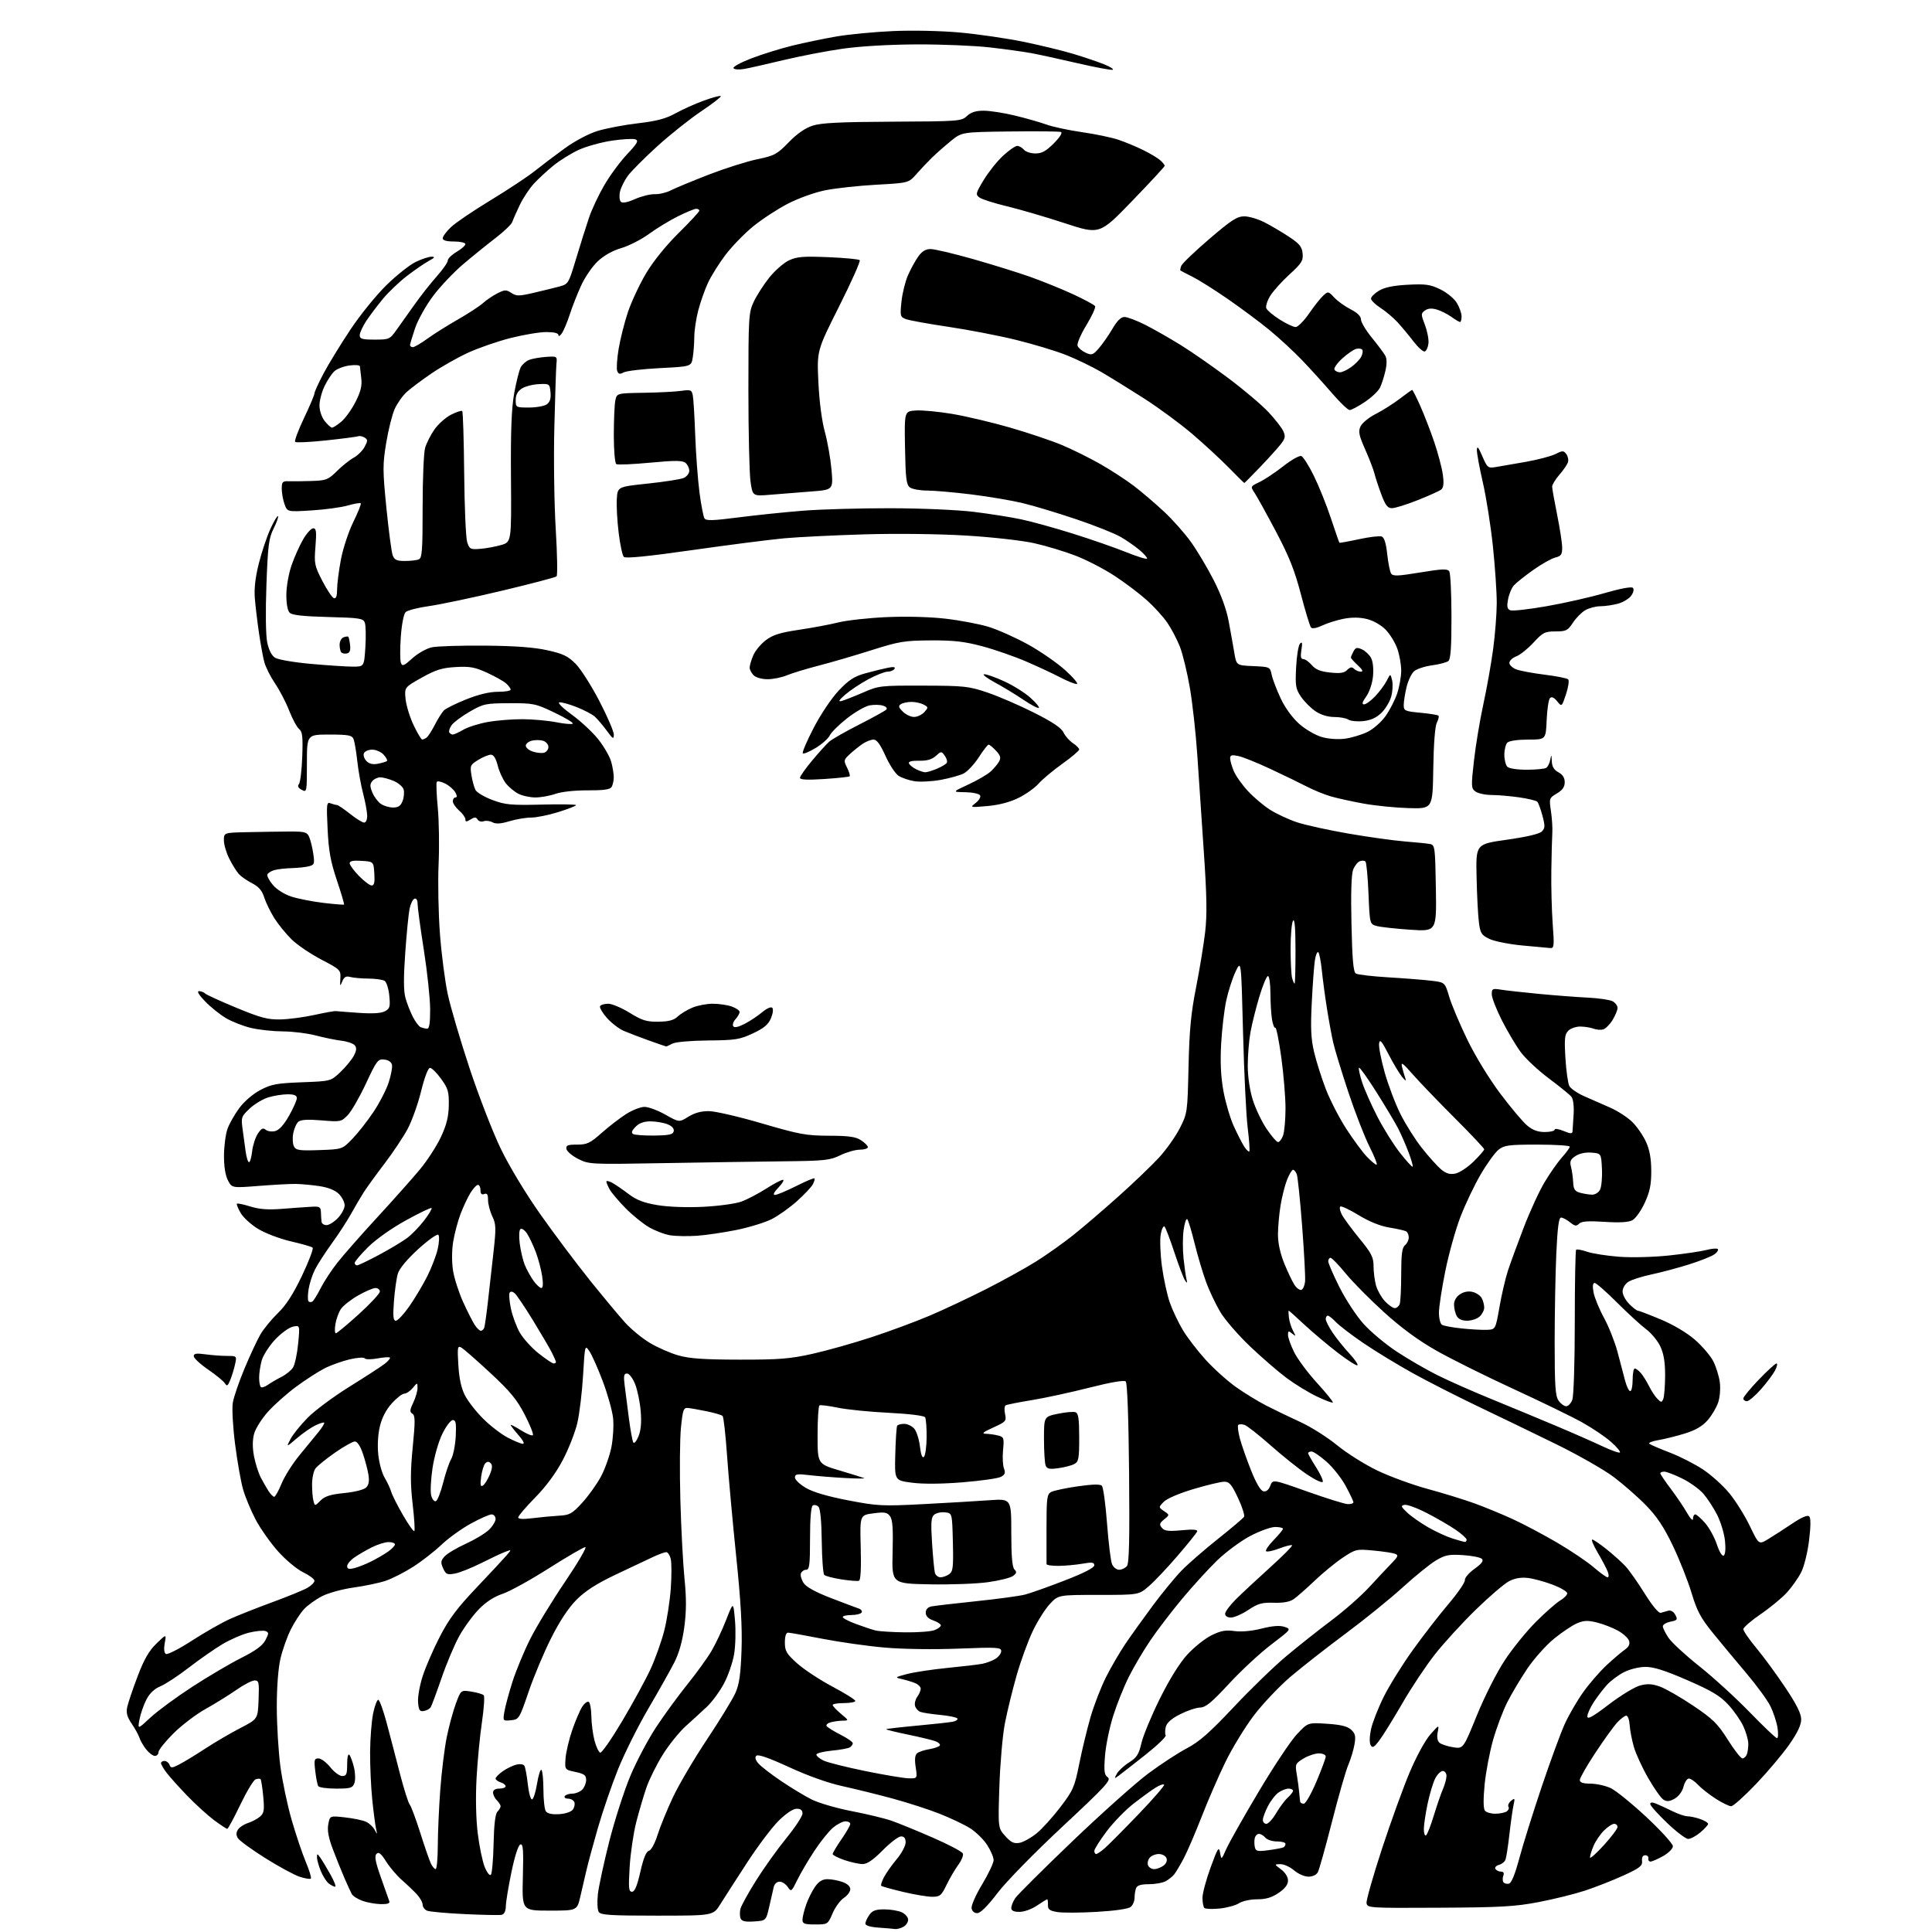 <?xml version="1.0" encoding="UTF-8" standalone="no"?>
<svg 
  version="1.1" 
  xmlns="http://www.w3.org/2000/svg" 
  xmlns:xlink="http://www.w3.org/1999/xlink" 
  xmlns:svg="http://www.w3.org/2000/svg"
  xmlns:rdf="http://www.w3.org/1999/02/22-rdf-syntax-ns#"
  xmlns:cc="http://creativecommons.org/ns#"
  xmlns:dc="http://purl.org/dc/elements/1.1/"
  viewBox="0 0 768 768"
  width="768"
  height="768"
>
<style>svg {background-color: white; }</style>"
<path stroke="none" fill="black" fill-rule="evenodd" d="M355.82,766.82C355.09,766.71 352.14,766.46 349.25,766.26C345.97,766.03 344.00,765.44 344.00,764.67C344.00,764.00 344.70,762.44 345.56,761.22C346.76,759.50 348.10,759.00 351.51,759.00C353.93,759.00 357.05,759.52 358.45,760.16C359.85,760.80 361.00,762.13 361.00,763.13C361.00,764.12 360.13,765.40 359.07,765.96C358.00,766.53 356.54,766.92 355.82,766.82zM324.04,765.00C319.78,765.00 319.00,764.71 319.00,763.13C319.00,762.09 319.67,759.37 320.48,757.06C321.29,754.75 322.90,751.55 324.05,749.93C325.50,747.89 326.98,747.00 328.92,747.00C330.45,747.00 333.12,747.49 334.85,748.10C336.80,748.78 338.00,749.88 338.00,750.98C338.00,751.97 336.85,753.53 335.44,754.45C334.03,755.37 332.02,758.12 330.97,760.56C329.08,764.97 329.04,765.00 324.04,765.00zM299.74,763.81C296.15,764.04 294.83,763.73 294.38,762.55C294.05,761.70 294.04,759.98 294.35,758.75C294.67,757.51 297.46,752.45 300.57,747.50C303.67,742.55 309.09,734.97 312.61,730.66C316.12,726.35 319.00,721.96 319.00,720.91C319.00,719.58 318.30,719.00 316.68,719.00C315.26,719.00 312.51,720.84 309.55,723.75C306.90,726.36 301.22,733.90 296.93,740.50C292.64,747.10 287.86,754.52 286.31,757.00C283.50,761.50 283.50,761.50 261.21,761.50C242.48,761.50 238.78,761.26 237.99,760.00C237.48,759.17 237.33,756.02 237.66,753.00C237.99,749.98 240.03,740.52 242.19,732.00C244.36,723.48 248.15,711.70 250.62,705.84C253.09,699.98 257.75,691.21 260.98,686.34C264.20,681.48 269.76,673.88 273.32,669.46C276.89,665.04 281.16,659.13 282.81,656.32C284.47,653.51 287.10,647.93 288.66,643.92C291.50,636.62 291.50,636.62 292.16,644.06C292.53,648.15 292.38,654.20 291.83,657.50C291.28,660.80 289.48,666.05 287.82,669.17C286.16,672.29 283.16,676.40 281.15,678.32C279.14,680.23 275.35,683.70 272.73,686.04C270.11,688.38 265.95,693.52 263.49,697.47C261.03,701.41 258.09,707.31 256.97,710.57C255.85,713.83 254.02,720.04 252.91,724.36C251.81,728.68 250.63,736.66 250.30,742.11C249.79,750.57 249.92,752.00 251.22,752.00C252.31,752.00 253.26,749.72 254.55,744.07C255.76,738.71 256.86,736.01 257.94,735.73C258.87,735.48 260.31,732.83 261.39,729.40C262.41,726.16 265.14,719.45 267.47,714.50C269.79,709.55 275.88,699.20 281.01,691.50C286.13,683.80 291.22,675.48 292.33,673.00C293.87,669.53 294.43,665.65 294.77,656.00C295.09,646.97 294.50,636.57 292.63,618.50C291.21,604.75 289.58,586.77 289.01,578.54C288.44,570.31 287.64,563.25 287.24,562.86C286.83,562.47 284.02,561.64 281.00,561.02C277.98,560.40 274.60,559.80 273.50,559.70C271.71,559.52 271.42,560.34 270.69,567.50C270.24,571.90 270.14,584.83 270.45,596.24C270.77,607.65 271.51,621.75 272.10,627.58C272.88,635.29 272.86,640.49 272.03,646.72C271.27,652.40 269.93,657.16 268.03,660.89C266.45,663.98 261.79,672.26 257.67,679.29C253.55,686.33 248.13,697.20 245.63,703.44C243.13,709.68 239.55,720.12 237.67,726.64C235.79,733.16 233.74,740.75 233.11,743.50C232.47,746.25 231.38,750.98 230.67,754.00C229.38,759.50 229.38,759.50 218.44,759.50C207.50,759.50 207.50,759.50 207.85,746.13C208.13,735.25 207.95,732.85 206.85,733.20C206.04,733.47 204.64,737.79 203.33,744.07C202.13,749.81 201.12,755.93 201.08,757.68C201.03,759.78 200.45,760.96 199.36,761.18C198.46,761.35 191.82,761.22 184.61,760.88C177.40,760.54 170.71,759.93 169.75,759.52C168.79,759.12 168.00,758.04 168.00,757.13C168.00,756.22 166.96,754.36 165.68,752.99C164.40,751.62 161.74,749.08 159.75,747.34C157.77,745.61 154.95,742.29 153.49,739.98C151.47,736.79 150.55,736.05 149.67,736.93C148.79,737.81 149.21,740.07 151.40,746.29C152.99,750.81 154.50,755.06 154.75,755.75C155.07,756.62 154.04,756.98 151.36,756.92C149.24,756.88 145.96,756.29 144.07,755.61C142.18,754.92 140.28,753.72 139.85,752.93C139.42,752.14 138.09,749.25 136.90,746.50C135.70,743.75 133.63,738.59 132.29,735.04C130.57,730.47 130.04,727.58 130.50,725.17C131.14,721.76 131.14,721.76 137.15,722.44C140.46,722.81 144.21,723.59 145.48,724.17C146.75,724.75 148.30,726.19 148.92,727.36C150.00,729.39 150.02,729.38 149.49,727.00C149.18,725.62 148.50,720.45 147.99,715.50C147.47,710.55 147.09,702.00 147.12,696.50C147.16,691.00 147.71,684.02 148.35,681.00C148.98,677.98 149.91,675.59 150.40,675.71C150.90,675.83 152.36,679.88 153.66,684.71C154.95,689.54 157.32,698.58 158.91,704.79C160.51,711.00 162.29,716.64 162.86,717.33C163.43,718.01 165.31,723.06 167.05,728.54C168.78,734.02 170.68,739.51 171.27,740.75C171.86,741.99 172.71,743.00 173.17,743.00C173.63,743.00 174.01,738.84 174.03,733.75C174.05,728.66 174.48,718.67 175.01,711.54C175.53,704.41 176.69,694.96 177.59,690.54C178.49,686.12 180.13,680.09 181.23,677.14C183.23,671.78 183.23,671.78 187.36,672.44C189.64,672.80 191.85,673.45 192.28,673.88C192.70,674.30 192.39,679.12 191.58,684.58C190.76,690.03 189.80,700.12 189.43,707.00C189.02,714.62 189.21,723.13 189.91,728.79C190.54,733.91 191.78,739.90 192.66,742.11C193.55,744.32 194.65,745.75 195.12,745.28C195.58,744.82 196.07,739.28 196.21,732.97C196.37,725.34 196.88,721.06 197.73,720.18C198.43,719.45 199.00,718.47 199.00,718.00C199.00,717.53 198.32,716.47 197.50,715.64C196.67,714.82 196.00,713.44 196.00,712.57C196.00,711.56 196.89,711.00 198.50,711.00C199.88,711.00 201.00,710.58 201.00,710.07C201.00,709.55 200.10,708.85 199.00,708.50C197.90,708.15 197.00,707.48 197.00,707.00C197.00,706.53 198.26,705.24 199.81,704.13C201.36,703.03 203.78,701.84 205.20,701.49C206.68,701.11 208.07,701.30 208.45,701.92C208.82,702.52 209.43,705.82 209.81,709.25C210.19,712.69 210.95,715.41 211.50,715.29C212.05,715.18 212.95,712.33 213.50,708.95C214.05,705.58 214.84,703.16 215.25,703.58C215.66,703.99 216.01,707.52 216.02,711.42C216.02,715.31 216.44,719.15 216.95,719.95C217.56,720.92 219.29,721.32 222.18,721.16C224.69,721.03 227.00,720.27 227.68,719.37C228.33,718.51 228.62,717.17 228.32,716.40C228.03,715.63 226.91,715.00 225.83,715.00C224.76,715.00 224.16,714.55 224.50,714.00C224.84,713.45 226.18,713.00 227.49,713.00C228.79,713.00 230.56,712.29 231.43,711.43C232.29,710.56 233.00,708.83 233.00,707.57C233.00,705.69 232.25,705.12 228.75,704.38C224.50,703.48 224.50,703.48 224.81,698.99C224.99,696.52 226.19,691.44 227.48,687.70C228.77,683.96 230.57,679.79 231.46,678.42C232.36,677.05 233.52,676.20 234.04,676.53C234.57,676.85 235.04,679.45 235.08,682.31C235.12,685.16 235.69,689.49 236.33,691.93C236.97,694.36 237.99,696.51 238.59,696.70C239.19,696.90 243.15,691.21 247.39,684.06C251.63,676.91 256.67,667.67 258.59,663.52C260.50,659.38 262.95,652.50 264.04,648.24C265.13,643.98 266.30,636.40 266.65,631.38C267.00,626.37 266.99,621.08 266.62,619.63C266.26,618.19 265.46,617.00 264.84,617.00C264.22,617.00 261.87,617.86 259.61,618.91C257.35,619.96 250.69,623.10 244.81,625.90C237.19,629.52 232.71,632.38 229.23,635.87C226.00,639.10 222.56,644.28 219.11,651.13C216.23,656.83 212.19,666.45 210.13,672.50C206.45,683.27 206.30,683.51 203.13,683.82C199.89,684.14 199.88,684.13 200.52,680.32C200.88,678.22 202.32,672.90 203.72,668.50C205.13,664.10 208.27,656.52 210.69,651.67C213.12,646.81 219.34,636.57 224.52,628.92C229.70,621.26 233.37,615.00 232.68,615.00C231.99,615.00 225.45,618.80 218.15,623.44C210.86,628.08 202.58,632.64 199.77,633.58C196.40,634.70 193.18,636.79 190.32,639.73C187.94,642.19 184.45,646.96 182.57,650.35C180.69,653.73 177.52,661.23 175.54,667.00C173.55,672.77 171.61,678.02 171.21,678.65C170.82,679.28 169.60,679.96 168.50,680.15C166.83,680.44 166.45,679.87 166.19,676.70C166.01,674.60 166.85,669.88 168.05,666.20C169.25,662.51 172.32,655.46 174.87,650.53C178.47,643.56 181.73,639.21 189.50,631.03C195.00,625.24 200.38,619.46 201.45,618.20C203.40,615.90 203.40,615.90 200.80,616.89C199.37,617.43 195.09,619.44 191.28,621.36C187.48,623.27 182.80,625.14 180.88,625.50C177.76,626.08 177.26,625.86 176.16,623.45C175.11,621.14 175.19,620.44 176.71,618.72C177.70,617.61 181.43,615.37 185.00,613.75C188.57,612.13 192.74,609.64 194.25,608.22C195.76,606.79 197.00,604.81 197.00,603.81C197.00,602.82 196.29,602.00 195.41,602.00C194.54,602.00 190.83,603.64 187.16,605.65C183.50,607.65 178.25,611.44 175.50,614.05C172.75,616.67 167.66,620.63 164.19,622.85C160.71,625.07 155.76,627.58 153.19,628.43C150.61,629.28 144.93,630.46 140.56,631.07C136.19,631.67 130.57,633.21 128.06,634.49C125.55,635.77 122.31,638.09 120.86,639.66C119.40,641.22 117.04,644.85 115.60,647.73C114.16,650.61 112.32,655.78 111.51,659.23C110.60,663.09 110.03,670.51 110.03,678.50C110.04,685.65 110.68,696.31 111.46,702.19C112.24,708.07 114.26,717.65 115.95,723.49C117.64,729.33 120.16,736.83 121.57,740.16C122.97,743.49 123.87,746.47 123.56,746.77C123.26,747.07 121.25,746.74 119.09,746.03C116.94,745.32 110.80,741.99 105.44,738.62C100.08,735.25 95.21,731.71 94.60,730.75C93.83,729.51 93.82,728.51 94.58,727.31C95.16,726.38 96.96,725.20 98.57,724.68C100.18,724.16 102.34,723.01 103.37,722.12C104.96,720.74 105.15,719.56 104.64,714.11C104.31,710.59 103.83,707.50 103.57,707.23C103.30,706.97 102.41,707.01 101.58,707.33C100.76,707.65 98.02,712.20 95.50,717.45C92.98,722.70 90.66,727.00 90.34,727.00C90.03,727.00 87.68,725.46 85.13,723.57C82.59,721.68 77.76,717.29 74.41,713.82C71.06,710.34 67.35,706.20 66.16,704.62C64.97,703.03 64.00,701.34 64.00,700.87C64.00,700.39 64.63,700.00 65.39,700.00C66.16,700.00 67.05,700.69 67.38,701.53C67.90,702.90 68.32,702.89 71.23,701.40C73.03,700.48 77.65,697.67 81.50,695.15C85.35,692.63 91.65,688.94 95.50,686.95C102.50,683.33 102.50,683.33 102.79,675.67C103.06,668.73 102.91,668.00 101.21,668.00C100.18,668.00 96.89,669.70 93.92,671.78C90.94,673.86 85.41,677.29 81.64,679.39C77.87,681.50 72.13,685.87 68.89,689.11C65.65,692.35 63.00,695.67 63.00,696.50C63.00,697.33 62.36,698.00 61.57,698.00C60.79,698.00 59.23,696.84 58.11,695.42C57.00,694.00 55.79,691.93 55.44,690.81C55.09,689.70 53.70,687.18 52.36,685.20C50.51,682.48 50.08,680.87 50.58,678.56C50.94,676.88 52.79,671.39 54.70,666.37C57.27,659.61 59.21,656.23 62.16,653.37C66.15,649.50 66.15,649.50 65.49,653.14C65.07,655.43 65.23,657.03 65.94,657.47C66.56,657.85 71.24,655.46 76.35,652.15C81.45,648.85 88.30,644.95 91.56,643.50C94.83,642.04 102.45,639.03 108.50,636.81C114.55,634.59 120.74,632.05 122.25,631.17C123.76,630.29 125.00,629.03 125.00,628.37C125.00,627.72 122.98,626.20 120.50,625.00C118.00,623.79 113.56,620.09 110.50,616.66C107.48,613.27 103.47,607.58 101.59,604.00C99.71,600.42 97.47,595.02 96.61,592.00C95.75,588.98 94.33,580.93 93.46,574.13C92.57,567.25 92.17,559.92 92.54,557.63C92.91,555.36 95.01,549.23 97.20,544.00C99.39,538.77 102.22,532.70 103.49,530.50C104.76,528.30 107.90,524.48 110.45,522.00C113.74,518.82 116.55,514.45 120.07,507.07C122.80,501.33 124.69,496.33 124.27,495.95C123.85,495.57 119.98,494.46 115.68,493.47C111.37,492.48 105.55,490.28 102.72,488.58C99.90,486.89 96.73,484.02 95.68,482.20C94.62,480.39 93.95,478.72 94.18,478.49C94.41,478.26 96.82,478.76 99.55,479.61C103.19,480.74 106.62,480.98 112.50,480.51C116.90,480.16 122.08,479.79 124.00,479.69C127.10,479.52 127.51,479.79 127.58,482.00C127.62,483.38 127.73,485.06 127.83,485.75C127.92,486.44 128.82,487.00 129.81,487.00C130.81,487.00 132.84,485.74 134.31,484.20C135.79,482.65 137.00,480.38 137.00,479.15C137.00,477.92 135.97,475.88 134.71,474.62C133.22,473.13 130.52,472.04 126.96,471.50C123.96,471.05 119.70,470.66 117.50,470.63C115.30,470.60 108.70,470.96 102.84,471.42C92.19,472.26 92.19,472.26 90.59,469.18C89.58,467.21 89.02,463.64 89.04,459.30C89.07,455.56 89.69,450.81 90.43,448.75C91.16,446.69 93.28,442.96 95.13,440.46C97.10,437.81 100.58,434.83 103.50,433.29C107.85,431.00 110.00,430.60 120.00,430.22C131.50,429.79 131.50,429.79 135.33,426.15C137.44,424.14 139.83,421.23 140.65,419.68C141.74,417.59 141.84,416.51 141.02,415.53C140.41,414.79 138.02,413.97 135.71,413.70C133.39,413.42 128.80,412.48 125.50,411.61C122.20,410.74 116.35,410.02 112.50,410.00C108.65,409.98 102.96,409.37 99.85,408.64C96.75,407.91 92.25,406.15 89.85,404.74C87.46,403.32 83.72,400.33 81.55,398.08C79.08,395.54 78.16,394.00 79.10,394.00C79.92,394.00 81.03,394.42 81.55,394.93C82.07,395.44 87.67,398.00 94.00,400.62C103.69,404.62 106.44,405.35 111.50,405.24C114.80,405.17 120.88,404.36 125.00,403.45C129.12,402.54 132.95,401.85 133.50,401.93C134.05,402.00 138.16,402.32 142.63,402.63C148.06,403.01 151.50,402.80 153.00,402.00C154.97,400.94 155.18,400.22 154.75,395.80C154.49,393.04 153.65,390.39 152.89,389.91C152.12,389.43 149.25,389.02 146.50,389.00C143.75,388.99 140.49,388.70 139.26,388.37C137.54,387.91 136.80,388.32 136.05,390.14C135.19,392.26 135.11,392.14 135.29,389.00C135.49,385.59 135.29,385.39 127.76,381.46C123.50,379.24 118.19,375.64 115.96,373.46C113.72,371.28 110.62,367.48 109.06,365.00C107.50,362.52 105.69,358.80 105.03,356.73C104.16,353.98 102.83,352.45 100.16,351.08C98.15,350.05 95.76,348.38 94.87,347.36C93.97,346.34 92.28,343.61 91.12,341.29C89.95,338.97 89.00,335.71 89.00,334.04C89.00,331.00 89.00,331.00 98.25,330.80C103.34,330.69 110.74,330.57 114.70,330.55C121.09,330.51 122.01,330.74 122.87,332.62C123.40,333.79 124.14,336.76 124.51,339.23C125.13,343.36 125.00,343.77 122.84,344.35C121.55,344.69 118.47,345.02 116.00,345.09C113.53,345.15 110.41,345.50 109.07,345.88C107.74,346.25 106.48,347.05 106.28,347.65C106.08,348.25 107.07,350.12 108.49,351.80C109.97,353.56 113.06,355.51 115.78,356.40C118.38,357.24 124.09,358.37 128.48,358.90C132.88,359.43 136.60,359.73 136.76,359.57C136.92,359.41 135.64,355.05 133.90,349.89C131.41,342.46 130.64,338.22 130.23,329.59C129.74,319.53 129.84,318.72 131.43,319.34C132.38,319.70 133.51,320.00 133.94,320.00C134.37,320.00 136.69,321.57 139.11,323.49C141.52,325.41 144.06,326.98 144.75,326.99C145.46,327.00 145.98,325.81 145.96,324.25C145.94,322.74 145.22,318.80 144.36,315.50C143.49,312.20 142.44,306.35 142.02,302.50C141.60,298.65 140.93,294.71 140.52,293.75C139.90,292.27 138.42,292.00 130.89,292.00C122.00,292.00 122.00,292.00 122.00,303.54C122.00,314.88 121.97,315.05 119.94,313.97C118.51,313.20 118.17,312.49 118.84,311.68C119.37,311.03 119.96,306.13 120.15,300.79C120.44,292.81 120.22,290.86 118.90,289.79C118.02,289.08 116.25,285.80 114.96,282.50C113.67,279.20 111.14,274.32 109.32,271.66C107.51,268.99 105.59,265.17 105.06,263.16C104.52,261.15 103.57,255.90 102.93,251.50C102.29,247.10 101.55,240.94 101.30,237.81C100.98,233.98 101.51,229.44 102.90,223.94C104.03,219.44 106.10,213.27 107.50,210.22C108.89,207.18 110.24,204.91 110.51,205.17C110.77,205.44 109.99,207.64 108.78,210.08C106.85,213.94 106.49,216.76 105.91,232.50C105.51,243.10 105.64,252.47 106.21,255.29C106.84,258.37 107.95,260.56 109.34,261.45C110.55,262.22 116.88,263.31 123.67,263.91C130.37,264.51 137.85,265.00 140.29,265.00C144.74,265.00 144.74,265.00 145.24,257.25C145.51,252.99 145.42,248.63 145.03,247.56C144.38,245.80 143.07,245.60 130.41,245.27C120.51,245.02 116.11,244.53 115.15,243.57C114.31,242.74 113.81,240.00 113.83,236.36C113.85,233.08 114.78,227.89 115.94,224.58C117.08,221.32 119.15,216.71 120.55,214.33C121.94,211.95 123.73,210.00 124.53,210.00C125.71,210.00 125.87,211.33 125.40,217.25C124.85,224.07 125.02,224.88 128.16,230.96C130.00,234.51 132.06,237.59 132.75,237.79C133.60,238.05 134.00,236.93 134.00,234.33C134.00,232.22 134.68,226.90 135.50,222.50C136.33,218.09 138.55,211.36 140.43,207.52C142.32,203.68 143.66,200.32 143.40,200.07C143.15,199.81 140.81,200.21 138.22,200.95C135.62,201.70 129.16,202.57 123.86,202.90C114.22,203.50 114.22,203.50 113.11,200.43C112.50,198.74 112.00,195.97 112.00,194.28C112.00,191.57 112.32,191.22 114.75,191.30C116.26,191.36 120.35,191.31 123.83,191.20C129.68,191.01 130.44,190.72 133.95,187.25C136.03,185.19 139.04,182.79 140.62,181.93C142.20,181.07 144.15,179.13 144.95,177.62C146.23,175.21 146.23,174.75 144.95,173.95C144.15,173.44 143.00,173.20 142.40,173.42C141.79,173.64 136.05,174.39 129.64,175.07C123.23,175.76 117.69,176.02 117.33,175.66C116.96,175.30 118.54,171.06 120.83,166.23C123.13,161.41 125.00,156.98 125.00,156.38C125.00,155.79 126.64,152.20 128.65,148.40C130.66,144.61 135.46,136.78 139.31,131.00C143.15,125.22 149.58,117.29 153.59,113.37C157.60,109.45 162.85,105.28 165.26,104.12C167.66,102.95 170.50,102.02 171.57,102.04C173.06,102.07 172.82,102.44 170.50,103.69C168.85,104.58 164.97,107.24 161.87,109.61C158.78,111.98 154.47,116.08 152.29,118.71C150.11,121.35 147.13,125.29 145.66,127.48C144.20,129.67 143.00,132.26 143.00,133.23C143.00,134.72 143.93,135.00 148.93,135.00C154.70,135.00 154.95,134.89 157.68,131.06C159.23,128.90 162.44,124.38 164.81,121.03C167.18,117.67 171.12,112.68 173.56,109.93C176.00,107.18 178.00,104.32 178.00,103.57C178.00,102.81 179.57,101.27 181.50,100.13C183.42,99.00 185.00,97.60 185.00,97.03C185.00,96.47 182.97,96.00 180.50,96.00C177.47,96.00 176.00,95.57 176.00,94.70C176.00,93.98 177.46,92.00 179.25,90.30C181.04,88.59 188.12,83.78 195.00,79.61C201.88,75.44 209.75,70.23 212.50,68.03C215.25,65.84 220.62,61.78 224.43,59.01C228.48,56.07 233.91,53.18 237.50,52.07C240.87,51.03 248.10,49.65 253.57,49.01C261.09,48.13 264.71,47.17 268.50,45.06C271.25,43.53 276.32,41.25 279.77,40.00C283.22,38.74 286.27,37.93 286.53,38.20C286.80,38.47 283.30,41.18 278.76,44.23C274.22,47.28 266.35,53.54 261.28,58.14C256.22,62.74 250.95,68.02 249.59,69.87C248.22,71.73 246.81,74.59 246.45,76.22C246.09,77.86 246.25,79.65 246.79,80.19C247.45,80.85 249.36,80.49 252.45,79.13C255.01,77.99 258.55,77.12 260.31,77.19C262.07,77.25 264.94,76.57 266.69,75.66C268.44,74.76 275.19,71.96 281.68,69.44C288.18,66.93 296.87,64.17 301.00,63.31C307.89,61.88 308.90,61.33 313.50,56.59C316.79,53.19 320.04,50.92 323.00,49.96C326.45,48.84 333.85,48.47 354.80,48.37C381.17,48.25 382.19,48.17 384.37,46.12C385.97,44.61 387.91,44.00 391.06,44.01C393.50,44.01 399.10,44.88 403.50,45.95C407.90,47.01 413.52,48.62 416.00,49.52C418.48,50.42 424.81,51.77 430.07,52.53C435.33,53.28 441.85,54.64 444.57,55.55C447.28,56.46 451.75,58.32 454.50,59.68C457.25,61.04 460.29,62.87 461.25,63.73C462.21,64.60 463.00,65.58 462.99,65.90C462.99,66.23 457.17,72.52 450.05,79.88C437.12,93.27 437.12,93.27 423.31,88.74C415.71,86.25 405.36,83.22 400.31,82.01C395.25,80.80 390.33,79.23 389.36,78.52C387.73,77.33 387.84,76.85 391.05,71.53C392.95,68.39 396.40,64.06 398.73,61.91C401.05,59.76 403.59,58.00 404.36,58.00C405.13,58.00 406.32,58.68 407.00,59.50C407.68,60.33 409.75,61.00 411.58,61.00C414.16,61.00 415.84,60.07 418.93,56.96C421.37,54.49 422.46,52.74 421.72,52.46C421.05,52.22 411.91,52.13 401.41,52.26C382.31,52.50 382.31,52.50 377.91,56.11C375.48,58.10 372.15,61.04 370.50,62.64C368.85,64.24 366.08,67.16 364.35,69.13C361.21,72.72 361.21,72.72 348.35,73.43C341.28,73.82 332.12,74.82 328.00,75.65C323.71,76.52 317.29,78.84 313.00,81.07C308.88,83.22 302.69,87.28 299.25,90.11C295.81,92.93 290.90,98.00 288.35,101.37C285.80,104.74 282.67,109.75 281.40,112.50C280.13,115.25 278.40,120.18 277.55,123.46C276.70,126.74 276.00,131.46 275.99,133.96C275.98,136.46 275.71,140.12 275.38,142.10C274.79,145.70 274.79,145.70 262.36,146.33C255.53,146.68 249.05,147.44 247.96,148.02C246.39,148.86 245.84,148.74 245.35,147.47C245.01,146.58 245.26,142.65 245.91,138.73C246.56,134.81 248.22,128.21 249.61,124.06C251.01,119.92 254.25,112.99 256.82,108.66C259.69,103.85 264.70,97.64 269.75,92.65C274.28,88.17 277.99,84.16 278.00,83.75C278.00,83.34 277.44,83.00 276.75,83.00C276.06,83.00 272.80,84.34 269.50,85.98C266.20,87.62 261.02,90.77 258.00,92.98C254.97,95.19 250.03,97.72 247.00,98.61C243.55,99.61 240.05,101.57 237.62,103.86C235.49,105.86 232.51,110.20 231.01,113.50C229.50,116.80 227.47,121.97 226.49,125.00C225.51,128.03 224.10,131.39 223.36,132.47C222.61,133.56 222.00,133.89 222.00,133.22C222.00,132.43 220.30,132.00 217.13,132.00C214.45,132.00 208.04,133.08 202.88,134.39C197.72,135.71 190.12,138.34 186.00,140.24C181.88,142.14 175.35,145.84 171.50,148.46C167.65,151.09 163.20,154.42 161.62,155.87C160.04,157.31 157.91,160.33 156.90,162.57C155.89,164.81 154.37,170.88 153.52,176.07C152.10,184.66 152.11,186.97 153.61,202.00C154.52,211.07 155.64,219.51 156.10,220.75C156.78,222.56 157.72,223.00 160.89,223.00C163.06,223.00 165.55,222.73 166.42,222.39C167.79,221.87 168.00,219.09 168.00,201.64C168.00,190.55 168.44,179.95 168.98,178.08C169.51,176.21 171.17,172.91 172.67,170.76C174.16,168.61 177.14,165.95 179.29,164.85C181.44,163.76 183.44,163.11 183.74,163.41C184.05,163.71 184.39,174.88 184.52,188.23C184.64,201.58 185.18,213.85 185.71,215.50C186.61,218.28 186.98,218.48 190.86,218.18C193.16,218.00 196.91,217.32 199.18,216.66C203.31,215.47 203.31,215.47 203.12,189.98C202.98,171.13 203.32,162.36 204.41,156.28C205.23,151.76 206.40,147.13 207.01,145.98C207.62,144.84 209.14,143.52 210.39,143.04C211.64,142.57 214.65,142.04 217.08,141.87C221.44,141.57 221.50,141.61 221.20,144.53C221.04,146.16 220.66,157.54 220.36,169.82C220.05,182.09 220.30,200.29 220.91,210.26C221.51,220.23 221.67,228.72 221.25,229.11C220.84,229.51 211.05,232.08 199.50,234.83C187.95,237.58 174.91,240.32 170.51,240.94C166.12,241.55 161.94,242.63 161.23,243.34C160.48,244.09 159.67,248.29 159.32,253.23C158.99,257.95 159.01,262.58 159.37,263.52C159.93,264.97 160.58,264.70 163.95,261.66C166.13,259.69 169.58,257.75 171.69,257.31C173.79,256.86 183.27,256.57 192.76,256.65C204.79,256.76 212.31,257.31 217.59,258.49C223.87,259.89 225.80,260.81 228.84,263.89C230.85,265.93 235.09,272.58 238.25,278.66C241.41,284.74 244.00,290.75 244.00,292.01C244.00,294.02 243.65,293.82 241.15,290.40C239.58,288.26 237.44,285.75 236.40,284.83C235.35,283.91 232.07,282.20 229.10,281.03C226.13,279.87 223.08,279.04 222.32,279.21C221.56,279.37 223.83,281.59 227.37,284.15C230.91,286.71 235.63,291.12 237.87,293.95C240.10,296.78 242.39,300.76 242.96,302.80C243.53,304.83 243.98,307.62 243.98,309.00C243.97,310.38 243.58,312.11 243.11,312.86C242.48,313.85 239.83,314.21 233.55,314.18C228.46,314.16 223.18,314.73 220.80,315.57C218.57,316.36 214.98,317.00 212.82,317.00C210.67,317.00 207.61,316.33 206.04,315.52C204.46,314.71 202.22,312.83 201.06,311.35C199.90,309.87 198.45,306.71 197.85,304.33C197.12,301.44 196.22,300.00 195.13,300.00C194.23,300.01 191.98,300.93 190.13,302.06C186.96,303.99 186.80,304.35 187.41,308.18C187.77,310.42 188.50,313.06 189.03,314.05C189.56,315.04 192.58,316.82 195.75,318.01C200.83,319.92 203.10,320.13 215.25,319.84C222.81,319.65 229.00,319.75 229.00,320.05C229.00,320.36 225.84,321.59 221.97,322.80C218.10,324.01 213.22,325.00 211.13,325.00C209.03,325.00 205.15,325.65 202.50,326.45C199.05,327.49 197.14,327.61 195.76,326.87C194.71,326.31 193.13,326.12 192.25,326.46C191.38,326.79 190.30,326.49 189.86,325.78C189.22,324.75 188.67,324.74 187.03,325.76C185.38,326.78 185.00,326.77 185.00,325.69C185.00,324.96 183.87,323.38 182.50,322.19C181.12,320.99 180.00,319.34 180.00,318.51C180.00,317.68 180.47,317.00 181.04,317.00C181.74,317.00 181.73,316.36 181.01,315.01C180.42,313.92 178.63,312.34 177.03,311.51C175.42,310.69 173.89,310.37 173.62,310.81C173.34,311.25 173.53,315.86 174.02,321.06C174.52,326.25 174.67,336.35 174.35,343.50C174.03,350.65 174.27,363.18 174.89,371.34C175.52,379.51 176.92,390.31 178.02,395.34C179.11,400.38 182.98,413.50 186.61,424.50C190.25,435.50 195.82,449.90 199.00,456.50C202.46,463.67 208.84,474.24 214.84,482.76C220.37,490.60 229.25,502.42 234.56,509.03C239.88,515.63 246.15,523.17 248.51,525.77C250.86,528.37 255.27,532.00 258.31,533.82C261.35,535.65 266.47,537.89 269.67,538.80C274.13,540.07 279.85,540.46 294.00,540.48C309.80,540.50 314.03,540.16 323.00,538.16C328.77,536.87 339.35,533.89 346.50,531.54C353.65,529.19 364.00,525.36 369.50,523.02C375.00,520.69 385.12,515.93 392.00,512.44C398.88,508.95 407.88,503.97 412.00,501.37C416.12,498.77 422.65,494.14 426.50,491.08C430.35,488.02 438.45,481.09 444.50,475.68C450.55,470.27 457.84,463.29 460.71,460.17C463.57,457.05 467.29,451.80 468.98,448.50C472.00,442.57 472.04,442.28 472.46,424.00C472.79,409.46 473.43,402.72 475.46,392.50C476.87,385.35 478.49,375.45 479.07,370.50C479.86,363.63 479.73,356.06 478.53,338.50C477.67,325.85 476.50,308.56 475.94,300.08C475.37,291.60 474.05,279.63 473.00,273.47C471.94,267.32 470.15,259.92 469.01,257.03C467.87,254.14 465.62,249.86 464.01,247.52C462.40,245.17 458.74,241.15 455.88,238.58C453.01,236.01 447.27,231.67 443.11,228.94C438.95,226.21 431.97,222.59 427.59,220.90C423.21,219.21 415.77,216.97 411.06,215.92C406.31,214.86 394.27,213.51 384.00,212.89C373.27,212.24 356.37,212.04 343.76,212.41C331.80,212.76 317.40,213.47 311.76,213.98C306.12,214.50 289.69,216.60 275.25,218.66C257.55,221.18 248.67,222.07 247.98,221.38C247.43,220.83 246.50,216.52 245.93,211.82C245.35,207.11 245.02,201.06 245.19,198.38C245.50,193.50 245.50,193.50 257.50,192.23C264.10,191.54 270.51,190.53 271.75,190.01C272.99,189.48 274.00,188.19 274.00,187.14C274.00,186.10 273.32,184.68 272.50,184.00C271.30,183.01 268.41,182.99 258.48,183.92C251.60,184.57 245.53,184.83 244.99,184.49C244.44,184.15 244.00,179.09 244.00,173.07C244.00,167.12 244.27,160.91 244.59,159.28C245.19,156.31 245.19,156.31 255.84,156.14C261.70,156.05 268.39,155.71 270.70,155.38C274.54,154.84 274.95,154.99 275.39,157.14C275.66,158.44 276.10,165.57 276.36,173.00C276.63,180.43 277.39,190.61 278.04,195.63C278.69,200.65 279.59,205.33 280.02,206.04C280.66,207.07 283.28,207.00 293.66,205.66C300.72,204.75 312.30,203.56 319.40,203.00C326.49,202.45 342.01,202.01 353.90,202.03C366.04,202.05 380.53,202.67 387.00,203.46C393.32,204.23 401.88,205.58 406.00,206.46C410.12,207.33 419.35,209.89 426.50,212.13C433.65,214.37 443.21,217.70 447.75,219.52C452.29,221.35 456.00,222.47 456.00,222.01C456.00,221.55 454.61,220.01 452.91,218.58C451.21,217.15 447.88,214.84 445.51,213.45C443.14,212.06 435.19,208.90 427.85,206.42C420.51,203.94 410.90,201.04 406.50,199.99C402.10,198.93 392.89,197.38 386.03,196.53C379.17,195.69 371.27,195.00 368.47,195.00C365.67,195.00 362.63,194.44 361.70,193.75C360.28,192.70 359.98,190.23 359.76,178.00C359.50,163.50 359.50,163.50 363.99,163.18C366.47,163.00 372.98,163.61 378.47,164.53C383.96,165.45 394.31,167.89 401.47,169.96C408.64,172.03 417.88,175.14 422.02,176.86C426.16,178.58 433.07,182.01 437.39,184.47C441.71,186.93 447.75,190.87 450.82,193.22C453.89,195.57 459.23,200.13 462.68,203.35C466.14,206.56 470.99,212.03 473.46,215.50C475.94,218.97 480.01,225.80 482.50,230.69C485.42,236.40 487.54,242.23 488.43,247.03C489.20,251.14 490.20,256.75 490.66,259.50C491.50,264.50 491.50,264.50 498.18,264.79C504.81,265.09 504.87,265.11 505.53,268.29C505.90,270.06 507.52,274.28 509.12,277.68C510.90,281.46 513.77,285.39 516.51,287.80C518.98,289.98 523.00,292.30 525.50,293.00C528.18,293.75 531.94,294.01 534.72,293.63C537.29,293.27 541.27,292.08 543.54,290.98C545.82,289.88 549.04,287.08 550.72,284.74C552.39,282.41 554.49,278.35 555.38,275.72C556.27,273.08 557.00,268.98 557.00,266.59C557.00,264.20 556.31,260.28 555.46,257.88C554.61,255.47 552.54,252.08 550.85,250.35C549.07,248.51 545.98,246.73 543.48,246.10C540.62,245.38 537.53,245.33 534.24,245.95C531.52,246.47 527.65,247.68 525.64,248.64C523.40,249.70 521.66,250.01 521.15,249.44C520.70,248.92 518.89,242.98 517.13,236.24C514.64,226.70 512.43,221.16 507.18,211.24C503.47,204.23 499.66,197.34 498.72,195.93C497.02,193.38 497.02,193.36 500.67,191.62C502.68,190.66 506.94,187.83 510.13,185.32C513.32,182.81 516.55,181.00 517.30,181.28C518.05,181.57 520.29,185.12 522.28,189.15C524.27,193.19 527.32,200.78 529.05,206.00C530.79,211.22 532.31,215.61 532.43,215.74C532.55,215.87 536.05,215.24 540.21,214.34C544.37,213.44 548.44,212.96 549.26,213.27C550.25,213.65 550.98,215.97 551.43,220.20C551.81,223.70 552.50,227.18 552.97,227.94C553.68,229.11 555.49,229.05 564.54,227.56C573.46,226.10 575.40,226.03 576.12,227.15C576.58,227.89 576.98,235.98 576.98,245.13C577.00,257.24 576.66,262.03 575.75,262.77C575.06,263.32 572.13,264.09 569.24,264.48C566.35,264.87 563.14,265.93 562.11,266.84C561.07,267.76 559.73,270.61 559.11,273.19C558.50,275.77 558.00,278.97 558.00,280.30C558.00,282.54 558.46,282.75 564.64,283.33C568.30,283.67 571.52,284.19 571.81,284.48C572.10,284.77 571.81,286.01 571.17,287.25C570.45,288.62 569.90,295.73 569.75,305.50C569.50,321.50 569.50,321.50 560.00,321.24C554.77,321.09 546.67,320.28 542.00,319.43C537.33,318.58 531.46,317.29 528.96,316.56C526.46,315.83 522.18,314.08 519.46,312.67C516.73,311.26 510.23,308.11 505.00,305.66C499.77,303.21 494.04,300.90 492.25,300.53C489.64,299.98 489.00,300.16 489.00,301.45C489.00,302.34 489.64,304.60 490.42,306.47C491.21,308.35 493.72,311.91 496.00,314.38C498.28,316.86 502.26,320.23 504.83,321.87C507.40,323.50 512.22,325.75 515.55,326.86C518.87,327.97 528.13,330.01 536.12,331.38C544.11,332.76 554.21,334.16 558.57,334.50C562.93,334.84 567.40,335.30 568.50,335.52C570.39,335.90 570.51,336.83 570.78,353.10C571.06,370.28 571.06,370.28 560.63,369.58C554.89,369.19 548.91,368.54 547.35,368.12C544.50,367.36 544.50,367.36 544.00,355.26C543.73,348.60 543.18,342.84 542.79,342.46C542.40,342.07 541.39,342.02 540.53,342.35C539.67,342.68 538.48,344.20 537.89,345.72C537.18,347.52 536.95,355.16 537.23,367.33C537.55,381.64 537.97,386.37 538.99,387.00C539.73,387.45 545.55,388.13 551.92,388.51C558.29,388.89 565.95,389.49 568.94,389.85C574.38,390.50 574.38,390.50 576.07,396.18C576.99,399.30 580.22,406.95 583.23,413.18C586.41,419.74 591.91,428.76 596.32,434.63C600.50,440.20 605.32,445.94 607.04,447.38C609.24,449.23 611.30,450.00 614.08,450.00C616.23,450.00 618.00,449.57 618.00,449.05C618.00,448.53 619.58,448.76 621.50,449.56C624.23,450.70 625.02,450.75 625.10,449.76C625.16,449.07 625.35,446.02 625.54,443.00C625.73,439.77 625.38,436.88 624.68,436.00C624.03,435.18 620.01,431.90 615.73,428.71C611.46,425.53 606.41,420.81 604.50,418.21C602.59,415.62 599.22,409.94 597.01,405.59C594.81,401.24 593.00,396.58 593.00,395.25C593.00,393.01 593.28,392.87 596.75,393.42C598.81,393.75 605.67,394.51 612.00,395.11C618.33,395.71 627.00,396.37 631.29,396.58C635.57,396.79 639.95,397.44 641.04,398.02C642.12,398.60 643.00,399.79 643.00,400.67C643.00,401.55 642.09,403.73 640.99,405.52C639.88,407.31 638.19,408.98 637.22,409.23C636.26,409.48 634.58,409.34 633.48,408.92C632.39,408.49 630.07,408.11 628.32,408.07C626.57,408.03 624.38,408.77 623.44,409.71C621.99,411.16 621.81,412.79 622.28,420.61C622.58,425.67 623.28,430.66 623.84,431.70C624.39,432.74 627.02,434.55 629.67,435.73C632.33,436.90 636.98,438.95 640.01,440.27C643.03,441.59 647.04,444.20 648.92,446.07C650.79,447.94 653.24,451.51 654.35,453.99C655.77,457.12 656.39,460.64 656.40,465.50C656.41,470.95 655.84,473.75 653.80,478.16C652.36,481.28 650.16,484.38 648.91,485.05C647.34,485.89 643.84,486.09 637.82,485.70C631.28,485.28 628.68,485.47 627.71,486.44C626.63,487.51 625.99,487.41 624.09,485.87C622.82,484.84 621.22,484.00 620.54,484.00C619.65,484.00 619.13,487.97 618.66,498.25C618.30,506.09 618.01,521.96 618.00,533.53C618.00,550.94 618.27,554.94 619.56,556.78C620.41,558.00 621.77,559.00 622.58,559.00C623.39,559.00 624.49,557.85 625.02,556.43C625.57,554.99 626.00,541.55 626.00,525.60C626.00,510.05 626.24,497.09 626.54,496.80C626.83,496.50 628.81,496.86 630.92,497.59C633.04,498.31 638.76,499.21 643.63,499.58C648.64,499.95 657.28,499.73 663.50,499.07C669.55,498.43 676.23,497.44 678.35,496.88C680.47,496.33 682.49,496.16 682.85,496.52C683.21,496.87 682.61,497.82 681.52,498.61C680.43,499.41 675.93,501.20 671.52,502.59C667.11,503.99 660.36,505.79 656.52,506.60C652.68,507.41 648.52,508.74 647.27,509.56C645.98,510.40 645.00,512.06 645.00,513.39C645.00,514.67 646.19,516.91 647.64,518.36C649.09,519.81 650.62,521.00 651.04,521.00C651.46,521.00 655.57,522.58 660.17,524.50C665.30,526.65 670.59,529.80 673.81,532.61C676.70,535.14 679.96,538.97 681.05,541.10C682.14,543.24 683.31,546.96 683.64,549.37C683.98,551.86 683.71,555.35 683.01,557.46C682.34,559.50 680.44,562.70 678.80,564.57C676.70,566.97 673.99,568.54 669.66,569.87C666.27,570.91 661.54,572.09 659.15,572.48C656.76,572.88 655.19,573.53 655.65,573.92C656.12,574.32 659.78,575.89 663.79,577.43C667.81,578.96 673.78,582.01 677.07,584.21C680.36,586.40 685.07,590.68 687.54,593.71C690.01,596.74 693.64,602.56 695.60,606.64C699.17,614.06 699.17,614.06 702.83,611.84C704.85,610.63 709.13,607.87 712.35,605.71C716.22,603.12 718.53,602.13 719.19,602.79C719.84,603.44 719.82,606.68 719.13,612.35C718.55,617.13 717.16,622.72 716.00,625.00C714.85,627.25 712.33,630.84 710.40,632.97C708.47,635.11 703.77,639.00 699.95,641.61C696.13,644.22 693.00,646.93 693.00,647.62C693.00,648.32 695.32,651.69 698.16,655.10C701.00,658.51 706.18,665.57 709.66,670.78C714.17,677.53 716.00,681.19 716.00,683.48C716.00,685.70 714.53,688.81 711.25,693.50C708.64,697.24 702.71,704.28 698.07,709.15C693.43,714.02 688.97,718.00 688.16,718.00C687.34,718.00 684.58,716.66 682.03,715.02C679.47,713.38 676.32,710.90 675.02,709.52C673.72,708.13 672.07,707.00 671.35,707.00C670.64,707.00 669.68,708.46 669.22,710.25C668.72,712.17 667.28,714.11 665.70,715.00C663.68,716.13 662.58,716.23 661.26,715.40C660.29,714.80 657.58,710.98 655.24,706.90C652.89,702.83 650.31,697.25 649.51,694.50C648.71,691.75 647.95,687.81 647.82,685.75C647.69,683.69 647.09,682.00 646.48,682.00C645.87,682.00 644.23,683.24 642.84,684.75C641.45,686.26 637.54,691.69 634.15,696.82C630.77,701.94 628.00,706.78 628.00,707.57C628.00,708.58 629.24,709.01 632.25,709.03C634.59,709.04 638.18,709.83 640.23,710.78C642.27,711.72 648.69,716.92 654.48,722.32C660.26,727.73 665.00,732.93 665.00,733.89C665.00,734.87 663.31,736.58 661.11,737.82C658.98,739.02 656.73,740.00 656.11,740.00C655.50,740.00 655.11,739.44 655.25,738.75C655.39,738.06 654.83,737.50 654.00,737.50C653.03,737.50 652.59,738.31 652.74,739.78C652.95,741.72 651.85,742.57 645.24,745.59C640.98,747.53 634.12,750.22 630.00,751.57C625.88,752.92 617.60,754.97 611.61,756.11C602.31,757.90 596.56,758.22 572.11,758.35C544.20,758.50 543.49,758.45 543.22,756.50C543.07,755.40 545.82,745.73 549.33,735.00C552.85,724.27 557.82,710.55 560.38,704.50C563.02,698.24 566.55,691.78 568.56,689.50C572.09,685.50 572.09,685.50 571.50,688.59C571.12,690.59 571.39,692.08 572.26,692.80C572.99,693.41 575.41,694.20 577.63,694.56C581.67,695.20 581.67,695.20 587.07,681.91C590.15,674.36 594.92,664.92 598.12,660.06C601.22,655.35 606.82,648.44 610.56,644.70C614.30,640.96 618.63,637.15 620.18,636.24C621.73,635.32 623.00,634.02 623.00,633.36C623.00,632.69 620.41,631.16 617.25,629.95C614.09,628.75 609.66,627.54 607.42,627.27C604.67,626.94 602.21,627.35 599.92,628.53C598.04,629.49 592.06,634.60 586.64,639.89C581.22,645.17 573.89,653.19 570.35,657.70C566.81,662.21 560.97,670.98 557.39,677.20C553.80,683.41 549.70,690.01 548.29,691.87C546.15,694.67 545.57,694.98 544.84,693.68C544.33,692.76 544.40,690.13 545.02,687.31C545.61,684.66 547.87,678.90 550.06,674.50C552.24,670.10 557.40,661.80 561.52,656.05C565.64,650.31 572.04,642.03 575.75,637.67C579.46,633.30 582.42,629.00 582.31,628.11C582.21,627.23 583.93,625.21 586.14,623.63C589.02,621.57 589.85,620.45 589.08,619.68C588.48,619.08 585.09,618.41 581.53,618.18C575.95,617.83 574.48,618.12 570.78,620.32C568.43,621.73 562.45,626.57 557.50,631.08C552.55,635.59 542.42,643.79 535.00,649.30C527.58,654.82 517.74,662.51 513.14,666.41C508.55,670.31 501.90,677.33 498.37,682.00C494.84,686.67 489.76,695.00 487.09,700.50C484.41,706.00 480.18,715.72 477.70,722.11C475.21,728.49 472.02,735.92 470.61,738.61C469.20,741.30 467.47,744.21 466.77,745.09C466.07,745.96 464.52,747.20 463.32,747.84C462.11,748.48 459.13,749.00 456.67,749.00C453.53,749.00 452.03,749.47 451.61,750.58C451.27,751.45 451.00,753.20 451.00,754.46C451.00,755.72 450.31,757.33 449.46,758.03C448.52,758.81 443.25,759.58 435.97,760.00C429.40,760.38 422.33,760.41 420.26,760.06C417.20,759.55 416.51,759.02 416.58,757.22C416.62,756.00 416.49,755.00 416.28,755.00C416.07,755.00 414.24,756.12 412.21,757.50C410.15,758.91 407.11,760.00 405.27,760.00C403.00,760.00 402.00,759.53 402.00,758.46C402.00,757.62 402.69,755.88 403.53,754.59C404.37,753.31 414.57,743.15 426.20,732.02C437.83,720.89 451.43,708.74 456.42,705.02C461.41,701.31 468.34,696.78 471.82,694.96C476.72,692.39 480.88,688.73 490.32,678.70C497.02,671.57 506.44,662.44 511.25,658.41C516.06,654.37 524.16,647.95 529.25,644.14C534.34,640.33 541.13,634.35 544.34,630.85C547.55,627.36 551.54,623.10 553.20,621.40C555.81,618.72 555.99,618.21 554.53,617.65C553.59,617.29 549.72,616.71 545.92,616.36C539.21,615.73 538.85,615.82 533.75,619.21C530.86,621.14 525.80,625.29 522.50,628.44C519.20,631.59 515.46,634.87 514.19,635.73C512.67,636.77 509.99,637.24 506.34,637.12C501.67,636.97 500.08,637.42 496.23,639.97C493.71,641.64 490.61,643.00 489.33,643.00C487.94,643.00 487.00,642.40 487.00,641.52C487.00,640.70 488.92,638.11 491.27,635.77C493.62,633.42 499.72,627.74 504.82,623.13C509.93,618.53 513.88,614.55 513.61,614.28C513.34,614.01 511.06,614.58 508.54,615.54C506.02,616.50 503.66,616.99 503.29,616.63C502.93,616.26 504.29,614.27 506.31,612.19C508.34,610.11 510.00,608.10 510.00,607.71C510.00,607.32 508.60,607.00 506.90,607.00C505.19,607.00 500.73,608.61 496.98,610.58C493.23,612.55 487.30,616.94 483.80,620.33C480.30,623.72 473.98,630.66 469.76,635.74C465.53,640.82 459.87,648.24 457.18,652.24C454.48,656.23 450.69,662.65 448.76,666.50C446.82,670.35 444.02,677.33 442.54,682.00C441.05,686.67 439.58,693.83 439.26,697.90C438.78,704.10 438.96,705.50 440.36,706.52C441.82,707.59 439.57,710.04 422.33,726.12C411.13,736.57 400.00,747.95 396.53,752.50C392.55,757.72 389.75,760.50 388.46,760.50C387.26,760.50 386.39,759.73 386.22,758.50C386.06,757.40 387.97,753.12 390.45,749.00C392.93,744.88 394.97,740.58 394.98,739.45C394.99,738.32 393.83,735.60 392.40,733.39C390.97,731.19 387.93,728.21 385.65,726.77C383.37,725.33 377.96,722.76 373.63,721.04C369.30,719.33 360.90,716.60 354.96,714.99C349.01,713.37 340.01,711.15 334.95,710.04C329.24,708.80 321.16,705.92 313.70,702.48C305.61,698.76 301.33,697.27 300.66,697.94C299.98,698.62 300.28,699.66 301.57,701.10C302.63,702.28 306.65,705.38 310.50,707.98C314.35,710.59 319.78,713.87 322.58,715.29C325.37,716.70 332.57,718.80 338.58,719.96C344.58,721.11 351.75,722.84 354.50,723.81C357.25,724.77 364.62,727.79 370.87,730.52C377.13,733.24 382.48,736.08 382.76,736.81C383.04,737.54 382.22,739.57 380.93,741.31C379.65,743.05 377.56,746.61 376.29,749.23C374.21,753.55 373.67,754.00 370.56,754.00C368.67,754.00 363.44,753.12 358.94,752.05C354.44,750.97 350.55,749.89 350.30,749.64C350.06,749.39 350.53,747.87 351.37,746.26C352.20,744.65 354.48,741.42 356.44,739.07C358.40,736.73 360.00,733.73 360.00,732.41C360.00,730.74 359.44,730.00 358.18,730.00C357.17,730.00 353.91,732.47 350.93,735.49C347.15,739.31 344.72,740.99 342.93,740.99C341.51,741.00 338.25,740.28 335.68,739.41C333.11,738.53 331.00,737.45 331.00,737.02C331.00,736.58 332.57,733.93 334.50,731.14C336.43,728.34 338.00,725.59 338.00,725.02C338.00,724.46 337.13,724.00 336.08,724.00C335.02,724.00 332.79,725.15 331.12,726.56C329.45,727.96 326.10,732.12 323.69,735.81C321.27,739.49 318.22,744.68 316.92,747.35C314.63,752.02 314.49,752.12 313.15,750.10C312.38,748.95 310.92,748.00 309.90,748.00C308.78,748.00 307.84,748.90 307.54,750.25C307.27,751.49 306.48,754.98 305.77,758.00C304.50,763.50 304.50,763.50 299.74,763.81zM484.83,758.67C481.90,758.96 479.16,758.86 478.75,758.44C478.34,758.01 478.00,756.21 478.00,754.44C478.00,752.66 479.45,747.22 481.23,742.35C484.08,734.56 484.53,733.86 484.99,736.46C485.51,739.42 485.51,739.42 487.49,734.96C488.58,732.51 494.31,722.35 500.24,712.39C506.16,702.42 513.00,692.13 515.45,689.50C519.89,684.73 519.89,684.73 527.45,685.22C532.91,685.57 535.58,686.22 537.06,687.55C538.74,689.08 538.99,690.11 538.43,693.41C538.06,695.60 536.95,699.28 535.97,701.57C534.98,703.87 532.07,714.01 529.50,724.11C526.93,734.21 524.39,743.26 523.87,744.23C523.32,745.28 521.78,746.00 520.12,746.00C518.57,746.00 516.01,744.88 514.41,743.50C512.81,742.13 510.38,741.02 509.00,741.03C506.50,741.06 506.50,741.06 509.25,743.12C510.91,744.35 512.00,746.11 512.00,747.55C512.00,749.18 510.82,750.73 508.27,752.46C505.55,754.31 503.23,755.00 499.73,755.00C497.06,755.00 493.87,755.69 492.54,756.56C491.23,757.42 487.76,758.37 484.83,758.67zM133.22,750.00C132.76,750.00 131.64,749.44 130.72,748.75C129.81,748.06 128.38,745.83 127.53,743.78C126.69,741.74 126.00,739.27 126.00,738.31C126.00,736.74 126.15,736.77 127.38,738.53C128.14,739.61 129.95,742.64 131.41,745.25C132.87,747.86 133.69,750.00 133.22,750.00zM599.75,748.81C600.82,748.60 602.18,745.29 604.01,738.50C605.49,733.00 609.49,720.24 612.89,710.14C616.30,700.04 620.40,688.86 622.02,685.29C623.64,681.73 626.94,676.04 629.36,672.65C631.77,669.27 635.94,664.46 638.62,661.96C641.31,659.47 644.56,656.70 645.85,655.80C647.46,654.68 648.00,653.59 647.58,652.27C647.25,651.22 645.30,649.41 643.24,648.26C641.18,647.10 637.43,645.63 634.91,645.00C631.19,644.06 629.66,644.12 626.91,645.28C625.03,646.07 620.91,648.83 617.74,651.42C614.56,654.01 609.79,659.37 607.12,663.32C604.46,667.27 600.86,673.31 599.13,676.74C597.40,680.18 594.86,686.93 593.50,691.74C592.14,696.56 590.63,704.55 590.15,709.50C589.60,715.22 589.64,718.96 590.27,719.75C590.80,720.44 592.65,720.99 594.37,720.98C596.09,720.98 598.12,720.58 598.88,720.10C599.64,719.62 599.98,718.77 599.64,718.23C599.30,717.68 599.76,716.61 600.67,715.86C602.16,714.63 602.26,714.80 601.66,717.50C601.30,719.15 600.56,724.37 600.02,729.11C599.49,733.84 598.78,738.41 598.45,739.26C598.13,740.11 596.95,741.04 595.83,741.33C594.71,741.63 594.10,742.35 594.46,742.93C594.82,743.52 595.81,744.00 596.67,744.00C597.67,744.00 598.00,744.56 597.60,745.59C597.27,746.46 597.26,747.61 597.59,748.15C597.92,748.68 598.89,748.97 599.75,748.81zM458.78,743.00C459.79,743.00 461.45,742.39 462.47,741.64C463.61,740.81 464.08,739.65 463.69,738.64C463.35,737.74 461.98,737.00 460.65,737.00C459.33,737.00 457.69,737.67 457.01,738.49C456.33,739.31 456.04,740.66 456.36,741.49C456.68,742.32 457.77,743.00 458.78,743.00zM637.54,733.50C640.54,730.20 643.00,726.94 643.00,726.25C643.00,725.56 642.39,725.00 641.64,725.00C640.89,725.00 639.05,726.22 637.56,727.71C636.07,729.20 634.21,731.96 633.43,733.83C632.64,735.71 632.02,737.75 632.05,738.37C632.07,738.99 634.55,736.80 637.54,733.50zM435.75,737.00C436.16,736.99 437.67,735.98 439.10,734.75C440.52,733.51 446.56,727.44 452.51,721.25C458.46,715.06 463.07,709.73 462.75,709.42C462.43,709.10 460.90,709.65 459.34,710.63C457.78,711.61 453.88,714.44 450.68,716.92C447.47,719.39 442.64,724.36 439.93,727.96C437.23,731.56 435.01,735.06 435.01,735.75C435.00,736.44 435.34,737.00 435.75,737.00zM504.39,735.46C507.20,735.08 509.84,734.57 510.25,734.33C510.66,734.08 511.00,733.46 511.00,732.94C511.00,732.42 509.48,732.00 507.62,732.00C505.76,732.00 503.68,731.33 503.00,730.50C502.32,729.67 501.17,729.00 500.45,729.00C499.73,729.00 498.98,729.79 498.77,730.75C498.57,731.71 498.59,733.32 498.83,734.33C499.22,735.91 499.93,736.06 504.39,735.46zM405.30,732.55C406.84,732.26 409.89,730.56 412.09,728.77C414.28,726.97 418.54,722.27 421.55,718.31C426.61,711.66 427.17,710.38 429.02,701.13C430.12,695.63 432.15,687.26 433.52,682.53C434.89,677.80 437.65,670.68 439.64,666.71C441.64,662.75 445.10,656.80 447.33,653.50C449.57,650.20 454.46,643.37 458.20,638.32C461.94,633.27 467.14,626.95 469.75,624.27C472.36,621.60 478.86,615.95 484.19,611.71C489.52,607.48 494.16,603.54 494.52,602.97C494.87,602.40 493.80,599.02 492.13,595.47C489.63,590.12 488.68,589.00 486.68,589.00C485.35,589.00 479.87,590.30 474.51,591.90C468.78,593.60 463.88,595.70 462.63,596.98C460.50,599.17 460.50,599.17 462.73,600.69C464.96,602.21 464.96,602.21 462.76,603.99C460.91,605.49 460.77,606.02 461.87,607.34C462.91,608.60 464.46,608.79 469.72,608.30C474.25,607.87 476.15,608.02 475.89,608.77C475.67,609.37 472.15,613.76 468.05,618.52C463.96,623.29 458.81,628.72 456.62,630.59C452.64,634.00 452.64,634.00 436.69,634.00C420.74,634.00 420.74,634.00 417.37,637.56C415.53,639.52 412.46,644.36 410.57,648.31C408.67,652.27 405.77,660.23 404.12,666.00C402.47,671.77 400.38,680.33 399.47,685.00C398.56,689.67 397.57,700.97 397.27,710.09C396.73,726.68 396.73,726.68 399.62,729.87C401.92,732.42 403.06,732.96 405.30,732.55zM671.09,731.00C670.12,731.00 666.33,728.13 662.67,724.62C659.00,721.12 656.00,717.75 656.00,717.15C656.00,716.41 656.74,716.34 658.25,716.95C659.49,717.44 662.39,718.78 664.70,719.92C667.01,721.07 669.76,722.00 670.80,722.00C671.85,722.00 674.12,722.49 675.85,723.10C677.58,723.70 679.00,724.56 679.00,725.01C679.00,725.46 677.62,726.99 675.92,728.41C674.23,729.83 672.06,731.00 671.09,731.00zM566.87,729.58C567.34,729.29 568.73,725.77 569.94,721.77C571.16,717.77 572.79,713.02 573.58,711.22C574.36,709.41 575.00,707.05 575.00,705.97C575.00,704.88 574.34,704.00 573.53,704.00C572.71,704.00 571.36,705.33 570.52,706.96C569.68,708.59 568.32,713.12 567.49,717.03C566.67,720.93 566.00,725.48 566.00,727.12C566.00,728.77 566.39,729.88 566.87,729.58zM503.40,725.00C504.18,725.00 505.93,723.09 507.30,720.75C508.67,718.41 510.74,715.64 511.90,714.59C513.05,713.55 514.00,712.31 514.00,711.85C514.00,711.38 513.20,711.00 512.22,711.00C511.24,711.00 509.44,711.70 508.21,712.57C506.98,713.43 505.08,715.88 503.99,718.03C502.89,720.17 502.00,722.61 502.00,723.46C502.00,724.31 502.63,725.00 503.40,725.00zM518.29,717.00C519.00,717.00 521.25,713.06 523.29,708.24C525.33,703.42 527.00,698.92 527.00,698.24C527.00,697.55 525.77,697.00 524.25,697.00C522.74,697.01 519.98,697.93 518.13,699.06C514.91,701.03 514.79,701.31 515.48,705.31C515.87,707.61 516.31,710.85 516.45,712.50C516.59,714.15 516.77,715.84 516.85,716.25C516.93,716.66 517.58,717.00 518.29,717.00zM133.59,711.00C130.03,711.00 126.85,710.56 126.51,710.02C126.18,709.49 125.64,706.79 125.32,704.02C124.79,699.55 124.93,699.00 126.61,699.00C127.65,699.00 129.76,700.58 131.29,702.50C132.83,704.43 134.97,706.00 136.04,706.00C137.71,706.00 138.00,705.30 138.00,701.30C138.00,698.60 138.37,697.00 138.86,697.55C139.34,698.07 140.17,700.32 140.71,702.56C141.25,704.79 141.32,707.60 140.88,708.81C140.15,710.76 139.34,711.00 133.59,711.00zM361.09,706.90C364.68,707.00 364.68,707.00 364.00,702.49C363.53,699.37 363.70,697.66 364.57,696.94C365.26,696.37 367.45,695.64 369.44,695.32C371.42,694.99 373.29,694.34 373.58,693.86C373.88,693.39 373.08,692.62 371.81,692.15C370.54,691.68 365.56,690.49 360.74,689.49C355.92,688.50 352.12,687.55 352.28,687.38C352.45,687.22 357.97,686.58 364.54,685.97C371.12,685.37 377.53,684.66 378.79,684.40C380.05,684.15 380.85,683.57 380.57,683.12C380.29,682.67 377.23,682.03 373.77,681.71C370.31,681.38 366.74,680.84 365.84,680.49C364.93,680.14 363.99,679.07 363.74,678.10C363.48,677.13 363.89,675.50 364.64,674.48C365.39,673.46 366.00,672.02 366.00,671.29C366.00,670.56 364.99,669.55 363.75,669.05C362.51,668.55 360.15,667.83 358.50,667.46C355.61,666.81 355.69,666.73 360.66,665.43C363.50,664.69 370.70,663.61 376.66,663.02C382.62,662.44 388.85,661.70 390.50,661.38C392.15,661.06 394.51,660.16 395.75,659.38C396.99,658.60 398.00,657.22 398.00,656.32C398.00,654.85 396.34,654.75 381.09,655.35C371.30,655.74 358.98,655.57 351.84,654.95C345.05,654.37 333.88,652.79 327.00,651.45C320.12,650.11 313.94,649.01 313.25,649.00C312.46,649.00 312.00,650.45 312.00,652.91C312.00,656.32 312.62,657.37 316.88,661.21C319.57,663.62 325.87,667.78 330.88,670.44C335.90,673.10 340.00,675.67 340.00,676.14C340.00,676.61 337.98,677.00 335.50,677.00C333.02,677.00 331.00,677.34 330.99,677.75C330.99,678.16 332.45,679.73 334.24,681.22C337.48,683.93 337.49,683.95 335.00,683.99C333.62,684.01 331.49,684.30 330.26,684.63C329.03,684.96 328.27,685.63 328.58,686.13C328.89,686.63 331.36,688.16 334.07,689.54C336.78,690.91 339.00,692.45 339.00,692.96C339.00,693.47 338.47,694.21 337.82,694.61C337.18,695.01 333.91,695.60 330.57,695.92C327.23,696.24 324.51,696.95 324.53,697.50C324.54,698.05 325.83,699.11 327.39,699.86C328.94,700.60 336.35,702.47 343.86,704.00C351.36,705.54 359.12,706.84 361.09,706.90zM444.67,705.88C442.93,707.16 442.88,707.10 443.94,705.12C444.57,703.94 446.75,701.91 448.79,700.62C451.90,698.66 452.70,697.40 453.74,692.89C454.43,689.93 457.72,681.99 461.06,675.25C464.90,667.53 468.92,661.06 471.96,657.74C474.61,654.84 478.90,651.41 481.49,650.11C485.22,648.25 487.14,647.88 490.68,648.37C493.46,648.75 497.57,648.38 501.51,647.39C505.93,646.28 508.71,646.07 510.62,646.71C513.36,647.62 513.32,647.66 505.28,653.78C500.83,657.17 493.30,664.16 488.54,669.32C481.66,676.76 479.29,678.72 477.04,678.78C475.48,678.82 471.92,680.02 469.12,681.44C465.70,683.17 463.83,684.81 463.42,686.45C463.09,687.79 463.07,689.30 463.38,689.81C463.70,690.32 460.04,693.83 455.25,697.62C450.46,701.40 445.70,705.12 444.67,705.88zM692.64,698.99C693.27,699.00 694.06,698.29 694.39,697.42C694.73,696.55 694.99,694.64 694.98,693.17C694.97,691.70 694.10,688.61 693.05,686.31C692.01,684.01 689.30,680.11 687.04,677.66C683.76,674.10 680.49,672.14 670.72,667.89C661.73,663.98 657.31,662.58 654.00,662.62C651.48,662.64 647.74,663.58 645.50,664.74C643.30,665.88 640.33,668.10 638.89,669.66C637.45,671.22 635.09,674.29 633.64,676.48C632.19,678.67 631.00,681.28 631.00,682.27C631.00,683.64 633.05,682.51 639.52,677.57C644.21,673.99 649.78,670.60 651.89,670.03C654.83,669.24 656.70,669.33 659.81,670.43C662.05,671.22 668.00,674.63 673.02,678.01C680.94,683.34 682.78,685.15 686.83,691.57C689.40,695.65 692.01,698.99 692.64,698.99zM706.38,690.95C706.86,690.98 706.95,689.09 706.58,686.76C706.20,684.43 704.92,680.56 703.73,678.16C702.53,675.77 698.25,669.92 694.22,665.16C690.19,660.40 684.22,653.22 680.96,649.21C676.05,643.16 674.59,640.43 672.42,633.21C670.97,628.42 667.63,619.98 664.99,614.46C661.44,607.05 658.65,602.84 654.34,598.42C651.13,595.13 645.35,590.06 641.50,587.15C637.65,584.25 627.30,578.35 618.50,574.04C609.70,569.73 595.75,562.98 587.50,559.05C579.25,555.11 567.55,549.15 561.50,545.80C555.45,542.44 546.65,537.08 541.95,533.88C537.25,530.68 532.33,526.92 531.03,525.53C529.72,524.14 528.28,523.00 527.83,523.00C527.37,523.00 527.00,523.61 527.00,524.35C527.00,525.09 528.24,527.53 529.75,529.77C531.26,532.01 534.23,535.71 536.35,537.99C538.47,540.27 539.94,542.39 539.62,542.72C539.30,543.04 535.76,540.79 531.77,537.73C527.77,534.66 521.81,529.64 518.52,526.58C515.23,523.51 512.43,521.00 512.29,521.00C512.15,521.00 512.18,522.25 512.36,523.77C512.54,525.29 513.28,527.66 514.01,529.02C515.22,531.29 515.19,531.38 513.66,530.13C512.21,528.93 512.00,529.00 512.00,530.68C512.00,531.74 513.11,534.83 514.47,537.56C515.82,540.28 519.93,545.79 523.59,549.80C527.25,553.81 530.05,557.28 529.82,557.52C529.58,557.75 526.71,556.67 523.44,555.11C520.18,553.55 514.80,550.27 511.50,547.82C508.20,545.37 501.68,539.73 497.00,535.29C492.32,530.85 486.98,524.69 485.12,521.60C483.27,518.51 480.67,513.03 479.37,509.43C478.06,505.82 476.03,498.96 474.85,494.18C473.68,489.41 472.38,485.12 471.97,484.66C471.55,484.19 470.90,486.11 470.51,488.92C470.12,491.73 470.11,496.84 470.48,500.27C470.84,503.70 471.37,507.40 471.64,508.50C472.04,510.13 471.94,510.22 471.08,509.00C470.50,508.18 468.62,503.23 466.89,498.00C465.16,492.77 463.39,488.10 462.95,487.62C462.50,487.14 461.81,488.47 461.42,490.58C461.02,492.70 461.23,498.44 461.88,503.34C462.54,508.24 463.95,514.75 465.02,517.81C466.10,520.86 468.44,525.80 470.24,528.79C472.03,531.77 476.14,537.10 479.37,540.64C482.60,544.18 488.00,549.03 491.37,551.41C494.74,553.80 500.20,557.13 503.50,558.82C506.80,560.50 512.88,563.43 517.00,565.32C521.12,567.21 527.65,571.34 531.50,574.49C535.35,577.65 542.55,582.17 547.50,584.55C552.45,586.93 561.45,590.23 567.50,591.87C573.55,593.51 581.88,596.07 586.00,597.56C590.12,599.05 597.10,601.92 601.50,603.95C605.90,605.98 613.90,610.23 619.27,613.39C624.64,616.55 631.08,620.91 633.58,623.07C636.08,625.23 638.53,627.00 639.04,627.00C639.57,627.00 639.60,626.07 639.09,624.74C638.62,623.50 636.84,620.13 635.14,617.24C633.44,614.36 632.45,612.00 632.94,612.00C633.42,612.00 636.00,613.74 638.66,615.87C641.32,618.00 644.70,621.04 646.17,622.62C647.63,624.21 651.08,629.10 653.82,633.50C656.79,638.26 659.35,641.35 660.16,641.13C660.89,640.92 662.25,640.54 663.16,640.28C664.17,640.00 665.28,640.65 665.96,641.92C666.97,643.82 666.78,644.09 664.04,644.64C662.37,644.98 661.00,645.80 661.00,646.48C661.00,647.15 662.02,649.22 663.28,651.08C664.53,652.94 670.04,658.02 675.53,662.37C681.01,666.73 690.00,674.93 695.50,680.60C701.00,686.27 705.90,690.93 706.38,690.95zM59.81,682.75C62.62,680.14 70.09,674.64 76.42,670.53C82.75,666.42 91.54,661.24 95.94,659.03C101.66,656.15 104.39,654.14 105.51,651.98C106.90,649.29 106.91,648.90 105.55,648.38C104.71,648.06 101.79,648.33 99.05,648.99C96.32,649.64 91.48,651.75 88.29,653.66C85.11,655.58 79.11,659.77 74.97,662.97C70.82,666.17 65.79,669.48 63.78,670.32C61.31,671.35 59.47,673.11 58.14,675.72C57.06,677.85 55.84,681.37 55.44,683.55C54.71,687.50 54.71,687.50 59.81,682.75zM359.68,648.88C364.74,648.95 370.02,648.56 371.43,648.02C372.85,647.49 374.00,646.63 374.00,646.12C374.00,645.61 372.65,644.73 371.00,644.15C368.99,643.45 368.00,642.43 368.00,641.07C368.00,639.76 368.80,638.88 370.25,638.58C371.49,638.33 379.48,637.40 388.00,636.51C396.52,635.63 405.30,634.43 407.50,633.86C409.70,633.29 416.79,630.77 423.25,628.26C430.86,625.32 435.00,623.19 435.00,622.24C435.00,621.04 434.14,620.92 430.25,621.60C427.64,622.05 423.37,622.44 420.76,622.46C418.16,622.48 416.02,622.16 416.01,621.75C416.01,621.34 416.00,614.94 416.00,607.54C416.00,595.49 416.19,593.97 417.84,593.09C418.85,592.55 423.57,591.54 428.34,590.85C434.14,590.01 437.33,589.93 438.00,590.60C438.56,591.16 439.48,597.88 440.06,605.55C440.64,613.22 441.53,620.51 442.04,621.75C442.54,622.99 443.81,624.00 444.86,624.00C445.90,624.00 447.30,623.35 447.96,622.55C448.86,621.47 449.07,612.18 448.83,585.60C448.63,563.67 448.12,549.74 447.50,549.15C446.86,548.55 441.58,549.45 433.00,551.63C425.57,553.51 415.25,555.75 410.06,556.59C404.87,557.43 400.23,558.36 399.75,558.65C399.27,558.95 399.17,560.51 399.53,562.11C400.13,564.87 399.86,565.18 394.83,567.46C390.67,569.36 390.05,569.90 392.00,569.96C393.38,570.00 395.56,570.31 396.86,570.66C399.05,571.24 399.19,571.68 398.73,576.40C398.46,579.20 398.62,582.50 399.09,583.73C399.76,585.49 399.49,586.20 397.87,587.07C396.73,587.68 389.88,588.65 382.65,589.24C374.36,589.91 366.93,589.97 362.55,589.40C355.60,588.50 355.60,588.50 355.89,578.02C356.04,572.25 356.38,567.19 356.64,566.77C356.91,566.34 358.15,566.00 359.40,566.00C360.66,566.00 362.45,566.84 363.38,567.86C364.30,568.89 365.34,572.06 365.68,574.92C366.09,578.37 366.63,579.77 367.29,579.11C367.84,578.56 368.32,575.04 368.35,571.29C368.38,567.54 368.11,563.99 367.74,563.39C367.34,562.75 361.39,562.02 353.28,561.61C345.70,561.24 336.57,560.32 333.00,559.57C329.43,558.83 326.16,558.42 325.75,558.67C325.34,558.92 325.00,564.25 325.00,570.53C325.00,581.94 325.00,581.94 333.75,584.54C338.56,585.97 342.95,587.33 343.50,587.57C344.05,587.81 340.68,587.80 336.00,587.54C331.32,587.29 324.91,586.77 321.75,586.40C316.87,585.82 316.00,585.96 316.00,587.32C316.00,588.20 317.96,590.07 320.36,591.47C323.22,593.15 329.02,594.85 337.19,596.42C348.90,598.67 350.72,598.76 367.08,597.91C376.66,597.41 388.44,596.72 393.25,596.37C402.00,595.75 402.00,595.75 402.00,609.17C402.00,618.57 402.38,622.98 403.25,623.87C404.25,624.88 404.14,625.40 402.69,626.47C401.69,627.21 397.19,628.33 392.69,628.95C388.18,629.58 377.75,629.96 369.50,629.80C354.50,629.50 354.50,629.50 354.83,617.00C355.07,607.61 354.81,604.05 353.79,602.69C352.65,601.16 351.60,600.98 347.12,601.58C341.81,602.28 341.81,602.28 342.15,615.13C342.37,623.32 342.13,628.12 341.47,628.37C340.91,628.59 337.76,628.35 334.47,627.83C331.19,627.32 328.12,626.52 327.66,626.05C327.19,625.59 326.74,619.56 326.66,612.65C326.56,604.64 326.08,599.68 325.34,598.94C324.70,598.30 323.69,598.08 323.09,598.45C322.40,598.87 322.00,603.68 322.00,611.56C322.00,622.06 321.76,624.00 320.47,624.00C319.63,624.00 318.69,624.64 318.39,625.42C318.09,626.20 318.56,627.92 319.43,629.25C320.48,630.85 324.14,632.87 330.26,635.23C335.34,637.19 340.32,639.06 341.31,639.39C342.31,639.72 342.85,640.44 342.50,640.99C342.16,641.55 340.33,642.00 338.44,642.00C336.55,642.00 335.00,642.36 335.00,642.80C335.00,643.24 337.36,644.48 340.25,645.55C343.14,646.62 346.62,647.78 348.00,648.13C349.38,648.48 354.63,648.82 359.68,648.88zM373.88,627.00C374.83,627.00 376.39,626.43 377.34,625.74C378.84,624.65 379.03,622.92 378.78,612.99C378.50,601.50 378.50,601.50 375.69,601.18C374.14,601.00 372.20,601.42 371.37,602.11C370.13,603.14 369.98,605.11 370.51,613.43C370.87,618.97 371.38,624.29 371.65,625.25C371.92,626.21 372.92,627.00 373.88,627.00zM140.75,623.38C142.26,623.01 145.30,621.82 147.50,620.73C149.70,619.63 152.74,617.87 154.25,616.80C155.76,615.74 157.00,614.44 157.00,613.93C157.00,613.42 155.86,613.00 154.46,613.00C153.06,613.00 150.03,613.96 147.71,615.13C145.39,616.30 142.26,618.13 140.75,619.20C139.24,620.26 138.00,621.79 138.00,622.59C138.00,623.66 138.71,623.87 140.75,623.38zM685.21,618.37C685.83,617.98 686.04,615.64 685.71,612.50C685.42,609.63 684.01,604.98 682.59,602.17C681.17,599.37 678.68,595.57 677.07,593.73C675.46,591.89 671.66,589.18 668.63,587.70C665.60,586.21 662.42,585.00 661.56,585.00C660.70,585.00 660.00,585.30 660.00,585.66C660.00,586.02 661.86,588.78 664.14,591.80C666.41,594.81 669.33,599.12 670.62,601.39C671.98,603.76 672.98,604.76 672.99,603.75C672.99,602.79 673.40,602.00 673.90,602.00C674.39,602.00 676.14,603.53 677.79,605.41C679.43,607.28 681.54,611.11 682.47,613.92C683.46,616.90 684.60,618.75 685.21,618.37zM582.25,612.93C582.66,612.97 583.00,612.57 583.00,612.05C583.00,611.52 581.07,609.77 578.70,608.14C576.34,606.51 571.20,603.53 567.27,601.50C563.35,599.48 559.32,597.99 558.32,598.20C556.73,598.52 556.88,598.92 559.42,601.31C561.03,602.82 564.80,605.45 567.79,607.17C570.78,608.88 575.09,610.86 577.37,611.57C579.64,612.28 581.84,612.90 582.25,612.93zM164.70,608.63C164.99,608.34 164.69,603.51 164.03,597.88C163.11,589.91 163.12,584.90 164.07,575.22C165.09,564.86 165.06,562.66 163.93,561.96C162.81,561.26 162.87,560.50 164.29,557.53C165.23,555.55 165.99,552.93 165.97,551.72C165.93,549.50 165.93,549.50 164.06,551.75C163.02,552.99 161.52,554.00 160.71,554.00C159.90,554.00 157.67,555.73 155.75,557.85C153.50,560.35 151.82,563.57 151.01,566.98C150.24,570.17 149.99,574.62 150.37,578.25C150.71,581.56 151.85,585.66 152.88,587.38C153.92,589.10 155.11,591.62 155.51,593.00C155.92,594.38 158.04,598.57 160.22,602.33C162.40,606.08 164.41,608.92 164.70,608.63zM211.75,603.50C214.91,603.10 219.63,602.66 222.23,602.51C226.46,602.28 227.42,601.74 231.43,597.37C233.89,594.69 237.23,590.02 238.86,587.00C240.49,583.98 242.37,578.67 243.05,575.22C243.72,571.76 244.02,566.59 243.71,563.72C243.40,560.85 241.58,554.32 239.66,549.21C237.74,544.10 235.35,538.70 234.34,537.21C232.51,534.50 232.51,534.50 231.78,546.72C231.39,553.43 230.36,561.95 229.50,565.65C228.64,569.35 226.04,575.98 223.72,580.39C220.99,585.57 217.11,590.84 212.75,595.28C209.04,599.06 206.00,602.62 206.00,603.19C206.00,603.87 207.97,603.98 211.75,603.50zM127.42,596.49C129.14,594.76 131.36,594.07 136.87,593.51C141.05,593.09 144.69,592.17 145.56,591.30C146.61,590.25 146.87,588.71 146.45,586.15C146.12,584.14 145.12,580.36 144.22,577.75C143.22,574.81 142.01,573.00 141.05,573.01C140.20,573.02 136.64,575.02 133.15,577.46C129.66,579.90 126.18,582.70 125.43,583.70C124.68,584.69 124.06,587.52 124.05,590.00C124.04,592.48 124.28,595.45 124.60,596.62C125.17,598.74 125.17,598.74 127.42,596.49zM535.75,597.91C536.99,597.96 538.00,597.63 538.00,597.18C538.00,596.73 536.62,593.82 534.94,590.71C533.26,587.61 529.83,583.26 527.30,581.04C524.78,578.82 522.11,577.00 521.36,577.00C520.61,577.00 520.00,577.30 520.00,577.66C520.00,578.03 521.39,580.49 523.09,583.14C524.79,585.79 526.02,588.44 525.82,589.03C525.63,589.62 522.77,588.28 519.48,586.06C516.19,583.84 509.69,578.64 505.03,574.51C500.37,570.38 495.72,566.73 494.70,566.41C493.68,566.08 492.57,566.10 492.23,566.44C491.88,566.78 492.17,569.19 492.86,571.78C493.55,574.38 495.56,580.10 497.31,584.49C499.38,589.68 501.11,592.60 502.25,592.82C503.37,593.03 504.34,592.24 504.97,590.59C505.94,588.03 505.94,588.03 519.72,592.93C527.30,595.62 534.51,597.87 535.75,597.91zM173.24,596.75C173.88,596.54 175.19,593.24 176.15,589.43C177.10,585.62 178.55,581.38 179.35,580.00C180.15,578.62 180.97,574.58 181.16,571.00C181.43,565.74 181.21,564.50 180.00,564.50C179.17,564.50 177.30,566.97 175.82,570.00C174.31,573.09 172.61,579.06 171.93,583.62C171.26,588.08 171.02,592.95 171.40,594.44C171.77,595.93 172.60,596.97 173.24,596.75zM109.00,595.00C109.42,595.00 110.74,592.64 111.93,589.75C113.12,586.86 116.31,581.80 119.03,578.50C121.75,575.20 125.17,571.03 126.63,569.22C128.09,567.42 129.09,565.76 128.87,565.53C128.64,565.31 127.04,565.81 125.31,566.65C123.57,567.49 120.27,569.79 117.96,571.77C113.76,575.36 113.76,575.36 115.46,572.08C116.39,570.27 119.48,566.44 122.33,563.55C125.17,560.67 132.68,555.10 139.00,551.18C145.32,547.25 151.62,543.16 152.99,542.09C154.35,541.01 155.25,539.92 154.99,539.66C154.72,539.39 152.48,539.54 150.00,540.00C147.50,540.46 145.27,540.43 144.97,539.95C144.67,539.47 141.97,539.66 138.97,540.37C135.96,541.08 131.47,542.69 129.00,543.95C126.53,545.21 121.47,548.47 117.77,551.20C114.07,553.93 109.02,558.41 106.54,561.17C104.06,563.93 101.57,567.88 101.01,569.95C100.34,572.45 100.33,575.46 100.97,578.86C101.51,581.69 102.70,585.46 103.62,587.25C104.54,589.04 105.96,591.51 106.76,592.75C107.57,593.99 108.58,595.00 109.00,595.00zM191.95,590.53C192.64,590.10 193.86,588.18 194.67,586.25C195.71,583.76 195.83,582.43 195.07,581.67C194.31,580.91 193.69,580.91 192.92,581.68C192.33,582.27 191.58,584.68 191.27,587.03C190.83,590.31 190.99,591.13 191.95,590.53zM420.69,583.63C417.13,584.12 416.18,583.91 415.65,582.53C415.29,581.60 415.00,576.86 415.00,571.99C415.00,563.14 415.00,563.14 420.56,561.99C423.62,561.35 426.77,561.08 427.56,561.39C428.67,561.81 429.00,564.09 429.00,571.43C429.00,579.84 428.78,581.05 427.04,581.98C425.96,582.56 423.11,583.30 420.69,583.63zM643.94,577.37C644.25,577.06 642.65,575.16 640.38,573.15C638.12,571.14 632.95,567.65 628.88,565.39C624.82,563.13 612.50,557.14 601.50,552.08C590.50,547.01 576.75,540.17 570.95,536.88C563.84,532.85 557.07,527.88 550.24,521.69C544.65,516.64 537.78,509.69 534.95,506.25C532.13,502.81 529.42,500.00 528.91,500.00C528.41,500.00 528.00,500.63 528.00,501.40C528.00,502.17 530.00,506.78 532.44,511.65C534.88,516.52 539.18,523.08 542.00,526.22C544.81,529.37 550.80,534.38 555.31,537.34C559.81,540.31 567.10,544.52 571.50,546.71C575.90,548.90 585.35,553.08 592.50,556.00C599.65,558.92 611.12,563.68 618.00,566.58C624.88,569.47 633.40,573.22 636.94,574.89C640.49,576.57 643.64,577.69 643.94,577.37zM207.85,573.95C208.64,573.98 207.91,572.52 206.10,570.47C204.40,568.52 203.00,566.72 203.00,566.45C203.00,566.19 204.84,567.14 207.09,568.56C209.35,569.98 211.47,570.86 211.82,570.51C212.17,570.16 210.73,566.51 208.61,562.40C205.50,556.36 202.86,553.16 194.90,545.76C189.48,540.72 184.30,536.19 183.39,535.68C181.89,534.84 181.77,535.51 182.20,542.62C182.52,547.99 183.36,551.84 184.83,554.69C186.01,557.00 189.26,561.17 192.05,563.95C194.84,566.74 199.23,570.12 201.81,571.46C204.39,572.81 207.11,573.93 207.85,573.95zM253.81,570.96C254.78,568.59 255.06,565.43 254.69,560.96C254.39,557.36 253.39,552.52 252.47,550.21C251.52,547.83 250.12,546.00 249.25,546.00C248.01,546.00 247.83,546.89 248.32,550.75C248.65,553.36 249.41,559.29 250.01,563.93C250.62,568.57 251.40,572.83 251.75,573.40C252.10,573.96 253.02,572.87 253.81,570.96zM661.18,556.10C661.55,555.22 661.88,551.12 661.91,547.00C661.94,541.72 661.40,538.28 660.08,535.38C659.05,533.11 656.48,529.96 654.36,528.38C652.24,526.79 647.02,522.01 642.76,517.75C638.50,513.49 634.51,510.00 633.90,510.00C633.15,510.00 633.00,511.24 633.46,513.75C633.84,515.81 635.70,520.35 637.60,523.83C639.50,527.31 641.91,533.39 642.97,537.33C644.02,541.27 645.38,546.41 645.98,548.75C646.58,551.09 647.51,553.00 648.04,553.00C648.57,553.00 649.00,550.98 649.00,548.50C649.00,546.02 649.38,544.00 649.85,544.00C650.31,544.00 651.38,544.79 652.22,545.75C653.07,546.71 654.55,549.08 655.51,551.00C656.47,552.92 657.99,555.22 658.88,556.10C660.37,557.57 660.56,557.57 661.18,556.10zM694.42,557.00C693.64,557.00 693.00,556.51 693.00,555.91C693.00,555.32 695.77,551.94 699.16,548.41C702.55,544.89 705.71,542.00 706.18,542.00C706.66,542.00 706.41,543.24 705.63,544.75C704.84,546.26 702.32,549.64 700.02,552.25C697.71,554.86 695.19,557.00 694.42,557.00zM106.42,550.53C107.57,549.71 110.00,548.29 111.82,547.37C113.65,546.45 115.75,544.76 116.48,543.60C117.21,542.45 118.13,538.18 118.52,534.11C119.23,526.73 119.23,526.73 116.37,527.39C114.79,527.75 111.60,530.09 109.28,532.59C106.96,535.09 104.60,538.79 104.03,540.81C103.47,542.84 103.01,545.89 103.01,547.58C103.00,549.28 103.30,550.97 103.67,551.34C104.04,551.71 105.28,551.34 106.42,550.53zM91.56,548.49C90.58,550.93 90.20,551.19 89.43,549.93C88.92,549.08 85.92,546.61 82.76,544.44C79.61,542.27 77.02,539.88 77.01,539.11C77.00,538.04 78.04,537.87 81.64,538.36C84.19,538.71 88.05,539.00 90.22,539.00C94.14,539.00 94.16,539.02 93.46,542.25C93.08,544.04 92.22,546.84 91.56,548.49zM220.09,542.00C220.59,542.00 221.00,541.75 221.00,541.45C221.00,541.15 220.27,539.46 219.39,537.70C218.50,535.94 215.11,530.16 211.86,524.85C208.60,519.54 205.32,514.68 204.56,514.05C203.70,513.34 202.95,513.27 202.58,513.87C202.25,514.40 202.48,517.23 203.09,520.17C203.70,523.10 205.30,527.42 206.65,529.77C208.00,532.12 211.37,535.83 214.14,538.02C216.91,540.21 219.59,542.00 220.09,542.00zM133.50,530.00C133.93,530.00 138.03,526.58 142.64,522.41C147.24,518.23 151.00,514.18 151.00,513.41C151.00,512.63 150.21,512.00 149.25,512.01C148.29,512.01 145.14,513.37 142.27,515.02C139.39,516.67 136.33,519.09 135.47,520.41C134.61,521.72 133.65,524.41 133.32,526.39C133.00,528.38 133.08,530.00 133.50,530.00zM191.15,529.00C191.65,529.00 192.26,528.44 192.50,527.75C192.73,527.06 193.39,522.45 193.95,517.50C194.51,512.55 195.51,503.66 196.17,497.75C197.24,488.15 197.19,486.62 195.69,483.47C194.76,481.52 194.00,478.61 194.00,477.00C194.00,474.80 193.62,474.21 192.50,474.64C191.46,475.04 191.00,474.57 191.00,473.11C191.00,471.95 190.54,471.00 189.99,471.00C189.43,471.00 188.07,472.46 186.98,474.25C185.88,476.04 184.10,479.85 183.02,482.71C181.94,485.58 180.64,490.53 180.13,493.71C179.58,497.14 179.57,501.77 180.09,505.09C180.58,508.16 182.37,513.74 184.07,517.50C185.78,521.25 187.86,525.38 188.70,526.66C189.54,527.95 190.64,529.00 191.15,529.00zM591.00,528.63C594.50,528.50 594.50,528.50 596.07,519.50C596.94,514.55 598.46,508.02 599.46,505.00C600.46,501.98 603.26,494.32 605.69,488.00C608.11,481.68 611.83,473.57 613.96,470.00C616.09,466.43 619.22,461.96 620.91,460.07C622.61,458.18 624.00,456.27 624.00,455.82C624.00,455.37 618.21,455.00 611.13,455.00C599.79,455.00 597.97,455.24 595.73,457.00C594.34,458.09 591.15,462.48 588.65,466.75C586.15,471.01 582.52,478.61 580.58,483.64C578.64,488.67 575.92,498.40 574.53,505.26C573.14,512.13 572.00,519.58 572.00,521.82C572.00,524.05 572.54,526.22 573.21,526.63C573.87,527.04 577.36,527.69 580.96,528.07C584.56,528.45 589.08,528.70 591.00,528.63zM157.37,525.00C158.11,525.00 160.52,522.41 162.73,519.25C164.94,516.09 168.14,510.72 169.85,507.32C171.56,503.92 173.44,499.01 174.02,496.41C174.60,493.81 174.70,491.30 174.25,490.85C173.79,490.39 170.20,492.94 166.28,496.52C161.86,500.55 158.77,504.26 158.16,506.26C157.62,508.04 156.92,512.99 156.60,517.25C156.15,523.35 156.31,525.00 157.37,525.00zM583.21,525.00C581.13,525.00 579.72,524.35 579.04,523.07C578.47,522.00 578.00,519.99 578.00,518.59C578.00,517.01 578.91,515.45 580.39,514.48C581.93,513.47 583.73,513.15 585.42,513.57C586.87,513.93 588.49,515.05 589.03,516.05C589.56,517.05 590.00,518.73 590.00,519.78C590.00,520.83 589.18,522.43 588.17,523.35C587.17,524.26 584.93,525.00 583.21,525.00zM554.43,520.00C555.18,520.00 556.06,519.29 556.39,518.42C556.73,517.55 557.00,512.20 557.00,506.54C557.00,498.61 557.34,495.96 558.50,495.00C559.33,494.32 560.00,492.94 560.00,491.94C560.00,490.94 559.56,489.84 559.01,489.51C558.47,489.17 555.47,488.48 552.35,487.98C548.69,487.38 544.35,485.64 540.15,483.08C536.57,480.90 533.27,479.34 532.82,479.61C532.37,479.89 532.63,481.33 533.40,482.81C534.17,484.29 537.32,488.57 540.40,492.33C545.21,498.20 546.00,499.76 546.01,503.33C546.01,505.62 546.45,509.07 546.99,511.00C547.53,512.92 549.12,515.74 550.52,517.25C551.93,518.76 553.69,520.00 554.43,520.00zM124.16,517.40C124.64,517.10 126.12,514.73 127.44,512.12C128.76,509.51 131.76,504.93 134.11,501.94C136.46,498.95 143.58,490.85 149.94,483.94C156.30,477.03 163.91,468.48 166.86,464.94C169.81,461.40 173.59,455.57 175.26,452.00C177.53,447.14 178.32,443.95 178.40,439.36C178.49,433.96 178.11,432.68 175.35,428.86C173.62,426.46 171.63,424.50 170.94,424.50C170.18,424.50 168.78,428.15 167.41,433.72C166.17,438.79 163.76,445.54 162.07,448.72C160.37,451.90 156.24,458.10 152.89,462.50C149.54,466.90 145.79,472.07 144.56,474.00C143.33,475.93 141.08,479.75 139.57,482.50C138.05,485.25 134.62,490.53 131.94,494.23C129.26,497.93 126.21,502.65 125.17,504.73C124.13,506.80 123.00,510.34 122.65,512.60C122.31,514.85 122.31,516.97 122.65,517.32C123.00,517.66 123.67,517.70 124.16,517.40zM517.31,512.74C517.97,512.52 518.63,511.03 518.79,509.42C518.95,507.82 518.42,497.95 517.63,487.50C516.83,477.05 515.86,467.71 515.48,466.75C515.10,465.79 514.43,465.00 514.00,465.00C513.57,465.00 512.51,466.77 511.64,468.94C510.77,471.11 509.60,475.72 509.04,479.19C508.48,482.66 508.01,487.87 508.01,490.77C508.00,494.10 508.92,498.31 510.50,502.20C511.88,505.59 513.71,509.43 514.57,510.74C515.43,512.05 516.66,512.95 517.31,512.74zM215.18,512.00C215.86,512.00 215.98,510.34 215.51,507.25C215.12,504.64 213.98,500.33 212.97,497.68C211.96,495.03 210.41,491.75 209.53,490.40C208.64,489.04 207.47,488.21 206.93,488.54C206.35,488.90 206.22,491.28 206.60,494.32C206.96,497.17 207.86,500.99 208.60,502.81C209.34,504.63 210.89,507.44 212.04,509.06C213.19,510.68 214.61,512.00 215.18,512.00zM141.92,503.00C142.43,503.00 146.37,501.12 150.67,498.82C154.98,496.51 160.01,493.50 161.86,492.11C163.70,490.73 166.75,487.59 168.62,485.14C170.49,482.69 171.81,480.47 171.55,480.22C171.29,479.96 166.69,482.17 161.33,485.12C155.61,488.28 149.40,492.68 146.29,495.77C143.38,498.67 141.00,501.48 141.00,502.02C141.00,502.56 141.42,503.00 141.92,503.00zM277.00,491.24C273.43,491.49 268.67,491.40 266.44,491.05C264.21,490.70 260.39,489.24 257.94,487.81C255.50,486.38 251.29,482.95 248.58,480.19C245.88,477.43 243.08,474.12 242.37,472.84C241.65,471.55 241.05,470.15 241.04,469.71C241.02,469.28 242.01,469.47 243.25,470.12C244.49,470.78 247.43,472.78 249.78,474.57C253.00,477.02 255.86,478.13 261.26,479.04C265.59,479.77 272.85,480.05 279.48,479.73C285.54,479.43 292.39,478.50 294.70,477.66C297.01,476.81 301.41,474.52 304.47,472.56C307.53,470.60 310.56,469.00 311.21,469.00C311.85,469.00 311.08,470.35 309.50,472.00C307.64,473.94 307.13,475.00 308.06,475.00C308.85,475.00 312.62,473.42 316.43,471.51C320.23,469.59 323.53,468.20 323.76,468.42C323.98,468.65 323.69,469.71 323.11,470.80C322.53,471.88 319.70,474.88 316.82,477.47C313.94,480.06 309.41,483.28 306.74,484.63C304.07,485.98 297.75,487.92 292.69,488.94C287.64,489.96 280.57,491.00 277.00,491.24zM632.71,474.90C633.99,474.96 635.39,474.14 636.01,472.98C636.61,471.87 636.96,468.15 636.80,464.73C636.50,458.50 636.50,458.50 632.67,458.19C630.33,457.99 627.87,458.51 626.32,459.52C624.27,460.87 623.93,461.67 624.50,463.84C624.88,465.30 625.27,468.06 625.36,469.96C625.49,472.72 626.02,473.55 628.01,474.11C629.38,474.49 631.50,474.85 632.71,474.90zM578.48,466.52C580.13,466.21 583.39,464.07 585.73,461.77C588.08,459.47 590.00,457.26 590.00,456.87C590.00,456.48 584.68,450.84 578.17,444.33C571.66,437.82 564.17,430.02 561.52,427.00C557.52,422.45 556.80,421.96 557.34,424.16C557.70,425.62 558.29,427.64 558.65,428.66C559.10,429.92 558.68,429.71 557.29,428.00C556.18,426.62 553.76,422.57 551.92,419.00C549.20,413.73 548.50,412.94 548.21,414.81C548.01,416.08 549.01,421.25 550.43,426.31C551.86,431.36 554.68,438.82 556.71,442.87C558.74,446.92 562.57,453.00 565.24,456.37C567.90,459.74 571.30,463.53 572.79,464.79C574.80,466.49 576.27,466.94 578.48,466.52zM561.56,463.78C561.77,463.56 561.04,460.99 559.93,458.07C558.82,455.14 556.97,450.91 555.82,448.65C554.67,446.40 550.80,439.91 547.22,434.25C543.65,428.58 540.50,424.17 540.23,424.43C539.96,424.70 540.52,427.30 541.46,430.21C542.41,433.12 545.16,439.32 547.58,444.00C549.99,448.68 554.04,455.13 556.57,458.34C559.09,461.54 561.34,463.99 561.56,463.78zM263.85,462.36C234.78,462.88 234.12,462.85 229.85,460.70C227.46,459.49 225.35,457.71 225.18,456.75C224.91,455.29 225.61,455.00 229.39,455.00C233.38,455.00 234.57,454.43 239.17,450.35C242.05,447.79 246.43,444.42 248.90,442.85C251.37,441.28 254.66,440.00 256.21,440.00C257.76,440.00 261.49,441.39 264.50,443.09C269.98,446.18 269.98,446.18 273.66,443.90C276.17,442.35 278.80,441.65 281.92,441.70C284.44,441.74 293.93,443.95 303.00,446.61C317.81,450.95 320.53,451.44 329.54,451.47C337.43,451.49 340.16,451.88 342.29,453.27C343.78,454.25 345.00,455.49 345.00,456.02C345.00,456.56 343.54,457.01 341.75,457.02C339.96,457.03 336.48,458.03 334.00,459.25C329.93,461.24 327.79,461.46 311.50,461.64C301.60,461.75 280.16,462.07 263.85,462.36zM547.21,463.00C547.66,463.00 546.39,459.75 544.39,455.78C542.39,451.81 538.58,441.98 535.92,433.95C533.26,425.92 530.58,417.13 529.97,414.42C529.35,411.71 528.24,405.68 527.50,401.00C526.75,396.32 525.83,389.46 525.45,385.74C525.07,382.02 524.42,378.76 524.01,378.50C523.59,378.25 522.99,379.72 522.68,381.77C522.36,383.82 521.81,391.35 521.45,398.50C520.93,408.69 521.13,412.96 522.38,418.24C523.25,421.94 525.35,428.56 527.04,432.95C528.73,437.33 532.38,444.42 535.16,448.71C537.93,452.99 541.60,457.96 543.30,459.75C545.00,461.54 546.76,463.00 547.21,463.00zM98.98,462.00C99.40,462.00 99.96,460.06 100.23,457.68C100.49,455.31 101.51,452.15 102.48,450.67C103.86,448.56 104.55,448.21 105.61,449.09C106.36,449.72 108.06,449.95 109.39,449.62C110.97,449.22 112.88,447.11 114.90,443.52C116.61,440.50 118.00,437.35 118.00,436.52C118.00,435.44 116.95,435.00 114.37,435.00C112.37,435.00 108.93,435.54 106.72,436.20C104.52,436.86 101.15,438.88 99.24,440.68C95.95,443.78 95.80,444.21 96.42,448.73C96.78,451.35 97.33,455.41 97.65,457.75C97.97,460.09 98.57,462.00 98.98,462.00zM126.93,457.18C136.06,456.86 136.06,456.86 140.10,452.68C142.32,450.38 146.09,445.57 148.47,442.00C150.86,438.43 153.57,433.17 154.49,430.33C155.42,427.49 156.02,424.34 155.83,423.33C155.62,422.20 154.45,421.38 152.78,421.19C150.25,420.90 149.77,421.53 145.49,430.68C142.97,436.07 139.72,441.73 138.26,443.25C135.68,445.94 135.40,446.00 127.83,445.37C122.46,444.92 119.61,445.08 118.63,445.89C117.85,446.54 116.92,448.62 116.56,450.52C116.21,452.42 116.34,454.77 116.86,455.74C117.67,457.26 119.02,457.46 126.93,457.18zM496.62,457.71C496.87,457.46 496.58,453.26 495.98,448.38C495.37,443.49 494.54,426.45 494.13,410.50C493.39,381.50 493.39,381.50 491.14,386.27C489.90,388.90 488.24,394.07 487.44,397.77C486.65,401.47 485.74,409.23 485.42,415.00C485.02,422.28 485.30,428.02 486.33,433.72C487.16,438.25 489.02,444.55 490.47,447.72C491.92,450.90 493.80,454.55 494.63,455.84C495.47,457.12 496.37,457.97 496.62,457.71zM508.05,454.00C508.60,454.00 509.49,452.85 510.02,451.43C510.56,450.02 511.00,445.19 511.01,440.68C511.01,436.18 510.25,427.01 509.33,420.30C508.40,413.59 507.33,408.29 506.95,408.53C506.57,408.77 505.98,407.28 505.64,405.23C505.30,403.18 505.02,398.46 505.01,394.75C505.00,391.04 504.56,388.00 504.03,388.00C503.50,388.00 501.95,391.71 500.59,396.25C499.23,400.79 497.64,407.17 497.06,410.43C496.48,413.70 496.00,419.61 496.00,423.58C496.00,427.95 496.78,433.29 497.98,437.14C499.06,440.64 501.55,445.86 503.50,448.75C505.45,451.64 507.50,454.00 508.05,454.00zM260.15,451.40C266.12,451.31 267.56,450.98 267.82,449.65C268.03,448.61 267.11,447.60 265.32,446.90C263.77,446.29 260.77,445.78 258.66,445.76C256.03,445.74 254.15,446.41 252.66,447.90C251.17,449.40 250.85,450.29 251.65,450.78C252.29,451.18 256.11,451.45 260.15,451.40zM264.82,415.98C264.64,415.97 261.57,414.91 258.00,413.63C254.43,412.35 249.92,410.63 247.98,409.80C246.05,408.97 243.00,406.63 241.21,404.59C239.42,402.55 238.22,400.46 238.54,399.94C238.86,399.42 240.32,399.00 241.79,399.00C243.26,399.00 247.09,400.62 250.30,402.60C255.24,405.65 256.99,406.20 261.71,406.14C265.84,406.09 267.85,405.55 269.41,404.08C270.57,402.99 273.19,401.40 275.23,400.55C277.27,399.70 280.91,399.00 283.32,399.00C285.73,399.00 289.12,399.49 290.85,400.10C292.58,400.70 294.00,401.68 294.00,402.27C294.00,402.86 293.28,404.14 292.40,405.11C291.52,406.08 291.10,407.35 291.46,407.93C291.89,408.63 293.41,408.32 295.92,407.04C298.02,405.97 301.17,403.89 302.93,402.41C304.77,400.85 306.49,400.10 306.99,400.61C307.48,401.11 307.25,402.92 306.46,404.79C305.40,407.28 303.66,408.74 299.28,410.79C294.06,413.23 292.33,413.51 281.45,413.60C274.55,413.67 268.49,414.20 267.27,414.86C266.09,415.49 264.99,415.99 264.82,415.98zM169.75,408.92C170.65,408.98 171.00,406.83 170.99,401.25C170.98,396.99 169.86,386.38 168.49,377.67C167.12,368.96 166.00,360.71 166.00,359.33C166.00,357.81 165.52,356.99 164.78,357.24C164.11,357.46 163.23,359.25 162.82,361.21C162.41,363.17 161.63,371.06 161.09,378.76C160.39,388.50 160.42,393.93 161.16,396.63C161.74,398.76 163.06,402.15 164.09,404.16C165.11,406.17 166.52,408.05 167.22,408.33C167.93,408.61 169.06,408.88 169.75,408.92zM514.62,391.00C514.83,391.00 514.99,385.04 514.98,377.75C514.97,368.83 514.65,364.99 514.00,366.00C513.47,366.82 513.03,371.77 513.03,377.00C513.03,382.23 513.30,387.51 513.63,388.75C513.96,389.99 514.41,391.00 514.62,391.00zM616.22,376.86C615.28,376.79 610.23,376.32 605.00,375.83C599.78,375.33 593.93,374.16 592.00,373.21C588.87,371.68 588.43,370.97 587.87,366.50C587.52,363.75 587.11,355.66 586.96,348.52C586.67,335.54 586.67,335.54 599.02,333.80C606.77,332.71 611.93,331.49 612.89,330.54C614.20,329.23 614.24,328.34 613.15,324.26C612.45,321.64 611.52,319.14 611.09,318.69C610.65,318.25 607.41,317.47 603.89,316.96C600.38,316.46 595.45,316.03 592.94,316.02C590.43,316.01 587.55,315.39 586.54,314.65C584.80,313.38 584.77,312.64 585.92,302.40C586.59,296.41 588.27,286.32 589.64,280.00C591.02,273.68 592.78,263.77 593.55,258.00C594.33,252.22 594.97,244.00 594.98,239.72C594.99,235.44 594.31,225.32 593.46,217.22C592.61,209.12 590.81,197.70 589.46,191.82C588.11,185.95 587.04,180.10 587.08,178.82C587.14,177.11 587.71,177.78 589.24,181.34C591.19,185.87 591.52,186.15 594.41,185.69C596.11,185.42 601.47,184.49 606.32,183.63C611.18,182.78 616.57,181.36 618.31,180.50C621.20,179.05 621.57,179.06 622.67,180.56C623.32,181.46 623.59,182.94 623.26,183.85C622.93,184.76 621.39,186.98 619.83,188.78C618.27,190.59 617.00,192.69 617.00,193.44C617.00,194.19 617.90,199.24 618.99,204.65C620.09,210.07 620.99,215.95 620.99,217.73C621.00,220.43 620.55,221.07 618.25,221.63C616.74,222.00 612.78,224.23 609.46,226.59C606.14,228.94 602.69,231.69 601.80,232.69C600.90,233.68 599.86,236.18 599.48,238.24C598.93,241.19 599.12,242.11 600.40,242.60C601.28,242.94 607.74,242.22 614.75,240.99C621.76,239.77 632.15,237.42 637.83,235.77C644.03,233.96 648.53,233.13 649.07,233.67C649.62,234.22 649.37,235.45 648.46,236.75C647.63,237.95 645.27,239.39 643.22,239.96C641.17,240.52 637.99,240.99 636.15,240.99C634.31,241.00 631.61,241.71 630.14,242.58C628.67,243.44 626.46,245.69 625.23,247.58C623.20,250.66 622.52,251.00 618.33,251.00C614.11,251.00 613.30,251.41 609.59,255.44C607.34,257.88 604.26,260.34 602.75,260.91C601.24,261.48 600.00,262.65 600.00,263.50C600.00,264.35 601.23,265.52 602.74,266.09C604.25,266.67 609.31,267.61 613.99,268.19C618.67,268.78 622.89,269.61 623.36,270.04C623.83,270.47 623.46,273.11 622.53,275.92C620.83,281.02 620.83,281.02 618.99,278.76C617.76,277.25 616.81,276.83 616.14,277.50C615.60,278.05 615.00,281.99 614.82,286.25C614.50,294.00 614.50,294.00 607.45,294.00C603.30,294.00 599.91,294.49 599.20,295.20C598.54,295.86 598.00,298.02 598.00,300.00C598.00,301.98 598.54,304.14 599.20,304.80C599.89,305.49 603.17,305.99 606.95,305.98C610.55,305.98 614.02,305.64 614.65,305.23C615.28,304.83 616.01,303.38 616.26,302.00C616.68,299.78 616.74,299.84 616.86,302.58C616.96,304.76 617.73,306.05 619.50,307.00C621.19,307.90 622.00,309.19 622.00,310.95C622.00,312.82 621.11,314.10 618.88,315.41C615.83,317.22 615.77,317.38 616.52,322.38C616.94,325.20 617.19,329.07 617.07,331.00C616.95,332.93 616.77,339.68 616.68,346.00C616.58,352.32 616.83,361.89 617.22,367.25C617.88,376.12 617.79,376.99 616.22,376.86zM147.76,352.00C148.75,352.00 149.03,350.72 148.80,347.25C148.50,342.50 148.50,342.50 143.75,342.20C140.43,341.98 139.00,342.27 139.00,343.15C139.00,343.85 140.67,346.12 142.70,348.21C144.74,350.29 147.01,352.00 147.76,352.00zM156.25,321.00C158.35,321.00 159.30,320.35 160.05,318.37C160.60,316.92 160.77,314.85 160.43,313.78C160.09,312.70 158.29,311.18 156.44,310.41C154.58,309.63 152.20,309.00 151.15,309.00C150.10,309.00 148.69,309.67 148.00,310.50C147.01,311.70 147.01,312.61 148.02,315.04C148.71,316.71 150.21,318.74 151.36,319.54C152.51,320.34 154.71,321.00 156.25,321.00zM392.50,320.42C385.52,321.02 385.51,321.02 387.89,319.15C389.23,318.10 389.98,316.77 389.58,316.14C389.20,315.51 386.55,314.96 383.69,314.91C378.50,314.83 378.50,314.83 385.00,311.82C388.57,310.17 392.55,307.84 393.84,306.66C395.13,305.47 396.63,303.67 397.18,302.66C397.95,301.23 397.66,300.26 395.91,298.41C394.67,297.08 393.36,296.00 392.99,296.00C392.63,296.00 390.87,298.26 389.09,301.02C387.30,303.78 384.62,306.66 383.13,307.44C381.63,308.21 377.51,309.36 373.96,310.01C370.41,310.65 365.71,310.89 363.50,310.54C361.30,310.19 358.45,309.21 357.18,308.38C355.90,307.54 353.55,303.96 351.97,300.43C349.95,295.94 348.54,294.00 347.26,294.00C346.26,294.00 344.33,294.74 342.97,295.65C341.61,296.56 339.31,298.40 337.87,299.73C335.36,302.04 335.30,302.30 336.72,305.14C337.54,306.78 338.00,308.33 337.75,308.58C337.50,308.83 332.96,309.32 327.65,309.67C320.92,310.11 318.00,309.97 318.00,309.20C318.00,308.60 320.19,305.49 322.86,302.30C325.53,299.11 328.57,295.75 329.61,294.83C330.65,293.90 335.98,290.86 341.46,288.07C346.93,285.28 351.81,282.59 352.31,282.09C352.83,281.57 352.30,280.91 351.01,280.50C349.81,280.12 347.40,280.08 345.66,280.40C343.92,280.73 339.89,283.05 336.71,285.55C333.52,288.05 330.45,291.09 329.88,292.30C329.32,293.51 326.81,295.76 324.30,297.29C321.80,298.82 319.47,299.80 319.13,299.46C318.79,299.12 320.75,294.53 323.49,289.26C326.36,283.76 330.61,277.44 333.49,274.42C337.47,270.24 339.63,268.85 344.00,267.65C347.02,266.82 351.02,265.83 352.88,265.46C355.23,264.99 356.04,265.12 355.57,265.89C355.19,266.50 353.96,267.00 352.83,267.00C351.70,267.00 348.24,268.37 345.14,270.03C342.04,271.70 337.93,274.44 336.00,276.12C333.52,278.28 333.08,279.02 334.50,278.66C335.60,278.38 339.43,276.88 343.00,275.33C349.33,272.57 349.95,272.50 367.00,272.55C383.31,272.59 385.05,272.78 392.50,275.29C396.90,276.78 405.23,280.37 411.00,283.28C418.38,286.99 421.87,289.33 422.75,291.16C423.44,292.60 425.12,294.51 426.50,295.41C427.87,296.31 429.00,297.45 429.00,297.94C429.00,298.42 425.98,300.98 422.30,303.61C418.61,306.24 414.37,309.79 412.87,311.49C411.37,313.20 407.75,315.77 404.82,317.21C401.39,318.89 397.01,320.03 392.50,320.42zM367.78,306.99C368.49,306.99 370.57,306.37 372.41,305.60C374.25,304.83 376.02,303.77 376.35,303.25C376.67,302.72 376.32,301.45 375.56,300.41C374.21,298.57 374.13,298.57 371.98,300.51C370.44,301.91 368.48,302.47 365.36,302.40C362.56,302.34 361.07,302.71 361.30,303.40C361.50,304.01 362.75,305.06 364.08,305.74C365.41,306.41 367.08,306.98 367.78,306.99zM150.34,303.58C152.00,303.25 153.57,302.76 153.84,302.50C154.10,302.23 153.50,301.11 152.51,300.01C151.51,298.90 149.46,298.00 147.95,298.00C146.45,298.00 144.96,298.66 144.65,299.47C144.34,300.28 144.81,301.67 145.71,302.56C146.83,303.68 148.26,304.00 150.34,303.58zM216.25,299.22C217.21,298.97 218.00,297.95 218.00,296.95C218.00,295.95 217.07,294.84 215.93,294.48C214.79,294.12 212.76,294.09 211.43,294.43C210.09,294.76 209.00,295.67 209.00,296.44C209.00,297.20 210.24,298.25 211.75,298.75C213.26,299.26 215.29,299.47 216.25,299.22zM167.82,293.98C168.20,293.98 168.97,293.64 169.55,293.23C170.13,292.83 171.62,290.54 172.85,288.13C174.08,285.73 175.71,283.14 176.48,282.38C177.24,281.62 181.23,279.65 185.35,278.00C190.23,276.04 194.60,275.00 197.92,275.00C200.71,275.00 203.00,274.62 203.00,274.15C203.00,273.69 202.20,272.59 201.22,271.70C200.25,270.82 196.84,268.90 193.65,267.44C188.78,265.21 186.78,264.84 181.17,265.16C175.71,265.47 173.26,266.24 167.63,269.38C160.77,273.23 160.77,273.23 161.22,277.86C161.47,280.41 162.91,285.09 164.41,288.25C165.92,291.41 167.45,293.99 167.82,293.98zM180.00,292.00C180.49,292.00 182.37,291.13 184.19,290.07C186.01,289.01 190.39,287.63 193.92,287.00C197.44,286.37 203.67,285.87 207.74,285.89C211.82,285.91 217.83,286.46 221.11,287.10C224.38,287.75 227.34,288.00 227.68,287.66C228.02,287.32 224.74,285.34 220.40,283.27C212.86,279.67 212.04,279.50 202.50,279.54C193.04,279.57 192.19,279.75 186.73,282.89C183.56,284.72 180.32,287.14 179.52,288.27C178.73,289.40 178.32,290.70 178.60,291.16C178.89,291.62 179.52,292.00 180.00,292.00zM541.83,286.66C539.45,286.89 536.83,286.62 536.00,286.06C535.17,285.49 532.65,285.02 530.40,285.02C527.81,285.01 525.05,284.16 522.92,282.73C521.07,281.48 518.48,278.89 517.18,276.98C515.05,273.85 514.85,272.67 515.23,265.23C515.46,260.68 516.16,256.44 516.79,255.81C517.64,254.96 517.78,255.59 517.33,258.34C516.90,261.03 517.09,262.00 518.08,262.00C518.82,262.00 520.34,263.08 521.46,264.39C522.96,266.15 524.88,266.94 528.73,267.34C532.72,267.77 534.33,267.53 535.54,266.31C536.73,265.13 537.42,265.02 538.26,265.86C538.89,266.49 540.09,267.00 540.94,267.00C542.01,267.00 541.65,266.23 539.74,264.46C538.23,263.06 537.00,261.68 537.00,261.39C537.00,261.10 537.46,260.01 538.02,258.96C538.87,257.38 539.43,257.24 541.41,258.14C542.71,258.73 544.34,260.27 545.02,261.54C545.76,262.92 546.07,265.87 545.79,268.81C545.52,271.66 544.38,275.06 543.09,276.87C541.50,279.11 541.26,280.00 542.24,280.00C542.99,280.00 544.99,278.54 546.69,276.75C548.38,274.96 550.43,272.20 551.24,270.60C552.71,267.71 552.71,267.71 553.38,270.39C553.75,271.87 553.60,274.77 553.04,276.84C552.49,278.90 550.71,281.86 549.09,283.41C547.06,285.36 544.82,286.36 541.83,286.66zM363.35,285.00C364.63,285.00 366.47,284.14 367.43,283.08C369.08,281.25 369.07,281.11 367.15,280.08C366.04,279.49 363.86,279.01 362.32,279.02C360.77,279.02 358.88,279.42 358.13,279.90C357.03,280.60 357.17,281.17 358.88,282.88C360.05,284.05 362.06,285.00 363.35,285.00zM412.94,281.37C412.64,281.69 409.94,280.28 406.94,278.25C403.95,276.22 398.80,273.09 395.50,271.30C392.20,269.51 390.30,268.04 391.27,268.02C392.25,268.01 395.85,269.29 399.27,270.87C402.70,272.44 407.30,275.32 409.50,277.27C411.70,279.21 413.25,281.06 412.94,281.37zM428.00,271.91C427.18,271.91 424.25,270.73 421.50,269.29C418.75,267.85 412.68,265.01 408.00,262.99C403.32,260.97 395.45,258.23 390.50,256.91C383.36,255.00 379.12,254.52 370.00,254.57C359.54,254.63 357.41,254.98 346.50,258.44C339.90,260.54 330.43,263.31 325.45,264.59C320.47,265.88 314.74,267.63 312.73,268.47C310.71,269.31 307.28,270.00 305.10,270.00C302.84,270.00 300.47,269.33 299.57,268.43C298.71,267.56 298.00,266.20 298.00,265.40C298.00,264.59 298.63,262.43 299.39,260.60C300.16,258.76 302.40,256.03 304.37,254.53C307.19,252.38 310.01,251.49 317.57,250.36C322.86,249.58 329.95,248.25 333.34,247.41C336.73,246.57 345.36,245.63 352.52,245.31C360.26,244.97 369.73,245.22 375.89,245.94C381.59,246.60 389.23,248.05 392.88,249.15C396.52,250.25 403.57,253.39 408.54,256.12C413.51,258.85 420.26,263.52 423.54,266.50C426.82,269.47 428.82,271.91 428.00,271.91zM137.95,259.75C137.10,259.93 136.09,259.75 135.70,259.37C135.32,258.98 135.00,257.60 135.00,256.30C135.00,255.00 135.69,253.67 136.54,253.35C137.39,253.02 138.26,252.92 138.47,253.13C138.68,253.34 138.99,254.85 139.17,256.47C139.40,258.52 139.02,259.53 137.95,259.75zM553.32,202.01C551.60,202.00 550.71,200.85 549.10,196.54C547.98,193.54 546.76,189.83 546.38,188.29C546.01,186.76 544.36,182.45 542.71,178.72C540.20,173.07 539.89,171.54 540.82,169.51C541.43,168.17 544.12,165.96 546.80,164.60C549.48,163.24 553.78,160.53 556.35,158.57C558.92,156.60 561.18,155.00 561.37,155.00C561.57,155.00 562.99,157.81 564.53,161.24C566.07,164.68 568.59,171.18 570.13,175.70C571.66,180.22 573.21,186.10 573.56,188.76C574.03,192.25 573.83,193.88 572.85,194.63C572.11,195.21 567.90,197.10 563.50,198.84C559.10,200.59 554.52,202.01 553.32,202.01zM306.34,196.66C299.18,197.26 299.18,197.26 298.34,191.38C297.88,188.15 297.50,171.78 297.50,155.00C297.50,126.11 297.61,124.26 299.60,120.00C300.76,117.53 303.52,113.21 305.74,110.41C307.97,107.62 311.49,104.52 313.57,103.53C316.76,102.02 319.19,101.82 329.20,102.23C335.72,102.50 341.36,103.03 341.75,103.42C342.14,103.80 338.46,112.05 333.59,121.74C324.73,139.37 324.73,139.37 325.32,151.93C325.68,159.56 326.69,167.30 327.88,171.63C328.96,175.55 330.15,182.35 330.54,186.73C331.23,194.71 331.23,194.71 322.37,195.38C317.49,195.75 310.28,196.32 306.34,196.66zM494.64,192.00C494.53,192.00 491.75,189.26 488.47,185.91C485.19,182.56 478.63,176.51 473.91,172.47C469.18,168.44 460.52,162.06 454.67,158.32C448.81,154.57 441.12,149.82 437.57,147.76C434.02,145.71 427.82,142.72 423.79,141.12C419.77,139.52 410.85,136.82 403.98,135.13C397.12,133.44 384.98,131.10 377.02,129.92C369.05,128.74 361.45,127.36 360.13,126.86C357.84,125.99 357.75,125.63 358.35,119.88C358.70,116.54 359.87,111.81 360.96,109.36C362.04,106.91 363.87,103.58 365.03,101.96C366.50,99.89 367.98,99.00 369.93,99.00C371.47,99.00 378.97,100.77 386.61,102.93C394.25,105.10 404.52,108.29 409.43,110.02C414.34,111.76 422.05,114.89 426.54,116.96C431.04,119.04 434.99,121.17 435.31,121.69C435.63,122.21 434.06,125.63 431.83,129.30C429.54,133.06 428.03,136.63 428.36,137.49C428.68,138.33 430.13,139.56 431.59,140.22C433.99,141.32 434.47,141.15 436.87,138.38C438.31,136.71 440.73,133.24 442.23,130.67C444.07,127.51 445.62,126.00 447.00,126.00C448.13,126.00 451.84,127.41 455.25,129.12C458.65,130.84 465.04,134.49 469.45,137.22C473.86,139.95 482.42,145.92 488.48,150.47C494.54,155.02 501.64,161.04 504.25,163.84C506.87,166.63 509.51,170.03 510.13,171.39C511.08,173.47 510.90,174.31 509.04,176.68C507.82,178.23 504.13,182.31 500.83,185.75C497.53,189.19 494.74,192.00 494.64,192.00zM132.00,170.00C132.46,170.00 134.14,168.91 135.72,167.58C137.30,166.26 139.82,162.72 141.34,159.73C143.40,155.65 143.97,153.33 143.61,150.40C143.36,148.25 143.11,146.10 143.07,145.62C143.03,145.13 141.17,144.98 138.92,145.28C136.68,145.58 133.99,146.60 132.95,147.55C131.90,148.49 130.14,151.15 129.03,153.45C127.91,155.75 127.00,159.23 127.00,161.18C127.00,163.26 127.86,165.82 129.07,167.37C130.21,168.81 131.53,170.00 132.00,170.00zM536.51,163.00C535.81,163.00 532.64,159.96 529.45,156.25C526.26,152.54 520.92,146.65 517.58,143.16C514.23,139.67 508.35,134.24 504.50,131.09C500.65,127.94 493.23,122.42 488.00,118.81C482.77,115.20 476.48,111.24 474.00,110.00C471.52,108.77 469.38,107.65 469.23,107.52C469.08,107.39 469.24,106.55 469.58,105.65C469.93,104.75 474.94,99.96 480.71,95.00C489.51,87.46 491.77,86.00 494.64,86.00C496.52,86.00 500.19,87.10 502.78,88.44C505.38,89.78 509.75,92.37 512.50,94.19C516.57,96.89 517.56,98.12 517.81,100.77C518.09,103.62 517.43,104.67 512.61,109.07C509.57,111.85 506.13,115.68 504.95,117.58C503.77,119.49 503.06,121.72 503.37,122.53C503.68,123.34 506.07,125.35 508.67,127.00C511.26,128.65 514.13,130.00 515.03,130.00C515.93,130.00 518.34,127.58 520.37,124.62C522.41,121.66 524.96,118.44 526.04,117.47C527.92,115.76 528.08,115.79 530.37,118.26C531.68,119.68 534.60,121.78 536.87,122.94C539.57,124.31 541.00,125.71 541.00,126.98C541.00,128.05 542.94,131.31 545.32,134.22C547.69,137.14 550.09,140.34 550.65,141.35C551.32,142.54 551.35,144.61 550.74,147.34C550.22,149.63 549.27,152.62 548.62,154.00C547.98,155.38 545.27,157.96 542.61,159.75C539.95,161.54 537.20,163.00 536.51,163.00zM210.31,162.00C213.23,162.00 216.41,161.42 217.39,160.71C218.63,159.80 219.06,158.38 218.83,155.96C218.51,152.56 218.43,152.50 214.15,152.70C211.76,152.81 208.72,153.61 207.40,154.47C205.76,155.55 205.00,156.98 205.00,159.02C205.00,161.95 205.09,162.00 210.31,162.00zM532.65,148.00C533.50,148.00 535.50,147.07 537.10,145.93C538.70,144.79 540.47,142.98 541.05,141.91C541.62,140.84 541.85,139.56 541.55,139.07C541.24,138.59 540.14,138.41 539.09,138.69C538.05,138.96 535.54,140.70 533.51,142.55C531.49,144.41 530.12,146.39 530.48,146.96C530.83,147.53 531.81,148.00 532.65,148.00zM566.37,139.72C565.75,139.92 563.76,138.16 561.94,135.79C560.13,133.43 557.27,129.99 555.58,128.14C553.88,126.29 550.81,123.70 548.75,122.38C546.69,121.06 545.00,119.40 545.00,118.70C545.00,118.00 546.45,116.57 548.23,115.52C550.45,114.21 554.00,113.48 559.66,113.19C566.69,112.82 568.54,113.08 572.53,115.01C575.12,116.27 578.04,118.66 579.09,120.39C580.14,122.10 580.99,124.51 581.00,125.75C581.00,126.99 580.73,128.00 580.40,128.00C580.08,128.00 578.50,127.07 576.90,125.93C575.30,124.79 572.67,123.48 571.06,123.02C569.09,122.45 567.58,122.59 566.43,123.43C564.81,124.61 564.81,124.94 566.44,129.20C567.39,131.68 568.01,134.98 567.83,136.53C567.65,138.08 566.99,139.51 566.37,139.72zM164.12,138.00C164.73,138.00 167.32,136.49 169.87,134.65C172.41,132.80 177.88,129.37 182.00,127.01C186.12,124.66 190.62,121.72 192.00,120.48C193.38,119.24 195.96,117.49 197.75,116.59C200.64,115.13 201.24,115.11 203.27,116.44C205.28,117.76 206.28,117.76 212.02,116.43C215.58,115.60 220.18,114.48 222.23,113.93C225.93,112.94 225.99,112.84 229.04,102.72C230.73,97.10 233.03,89.80 234.15,86.50C235.27,83.20 238.03,77.35 240.28,73.50C242.53,69.65 246.60,64.15 249.32,61.27C253.35,57.00 253.95,55.92 252.60,55.40C251.69,55.05 247.48,55.28 243.26,55.91C239.03,56.54 233.11,58.18 230.10,59.55C227.10,60.93 222.58,63.72 220.07,65.76C217.56,67.79 214.04,71.04 212.25,72.98C210.46,74.92 207.92,78.75 206.61,81.50C205.29,84.25 203.96,87.27 203.65,88.22C203.34,89.16 200.28,92.09 196.85,94.72C193.42,97.35 187.60,102.06 183.93,105.19C180.26,108.32 174.95,113.94 172.14,117.69C169.33,121.43 166.12,127.17 165.01,130.44C163.91,133.71 163.00,136.75 163.00,137.19C163.00,137.64 163.50,138.00 164.12,138.00zM295.83,27.41C293.81,27.77 291.89,27.63 291.57,27.11C291.24,26.58 294.47,24.82 298.74,23.18C303.01,21.55 310.32,19.28 315.00,18.13C319.68,16.98 327.55,15.35 332.50,14.50C337.45,13.65 347.57,12.68 355.00,12.35C362.69,12.01 374.10,12.25 381.50,12.92C388.65,13.57 399.99,15.21 406.69,16.58C413.40,17.95 422.40,20.13 426.69,21.43C430.99,22.72 436.50,24.59 438.94,25.58C441.39,26.56 442.89,27.54 442.29,27.74C441.69,27.94 435.41,26.76 428.35,25.13C421.28,23.49 413.02,21.69 410.00,21.13C406.98,20.57 399.55,19.54 393.50,18.85C387.45,18.15 374.40,17.62 364.50,17.65C353.51,17.70 342.00,18.36 334.94,19.37C328.58,20.28 318.01,22.31 311.44,23.89C304.87,25.47 297.85,27.06 295.83,27.41z" />

</svg>